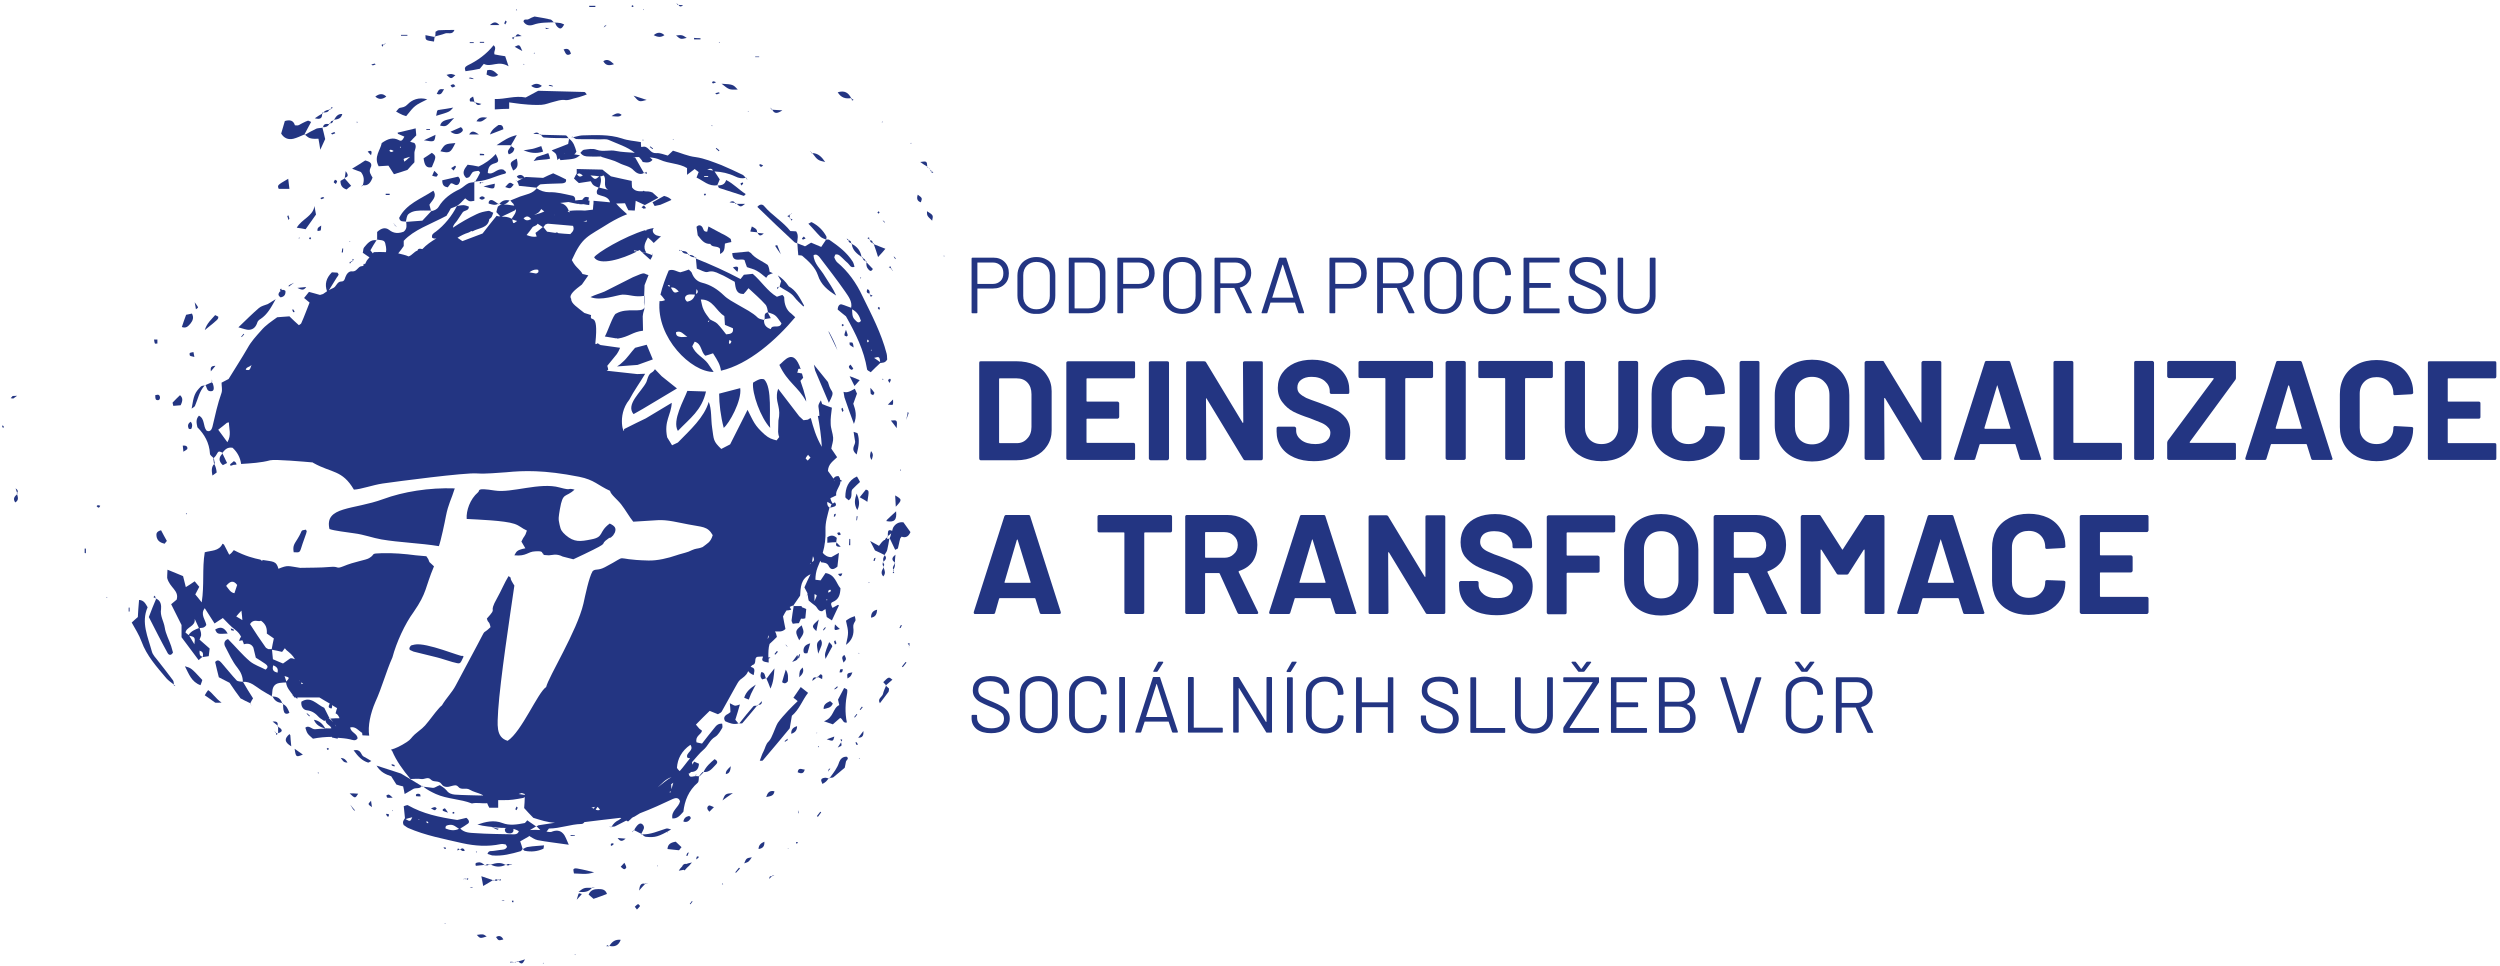 <svg xmlns="http://www.w3.org/2000/svg" version="1.2" viewBox="0 0 818 316">
  <defs>
    <clipPath id="cp1" clipPathUnits="userSpaceOnUse">
      <path d="M0 0h818v316H0z"/>
    </clipPath>
  </defs>
  <style>
    .a{fill:#233582}
  </style>
  <g clip-path="url(#cp1)">
    <path fill-rule="evenodd" d="M5 164.4c-.9-1.2-.2-2 .6-2.7.2.9.7 1.9-.6 2.7zm.6-34.9c-.8.5-1 .8-1.3.9-.2 0-.5-.1-.8-.1.2-.2.4-.5.6-.7.3-.1.6 0 1.5-.1zm0 31.8c-.1.1 0 .1-.1.2q0 .1.1.2 0-.1.1-.1-.1-.2-.1-.3zm-.5-1.5c.2.7.4 1.1.5 1.5.3-.4.4-.9-.5-1.5zm-3.9-20.3-.3-.3c-.1.1-.2.1-.2.2s.1.3.1.4c.3.3.5.2.4-.3zm226.6-55v-.2c-.2 0-.3-.1-.4-.1 0 .1.1.1.2.3h.2zM108.1 235q0-.1-.1-.2l-.1.1v.1h.2zM260.9 79.7v-.1h-.1v.1l.1.1zm1.6 4c2.1 1.8 4.2 3.7 5.1 6.3 1 3.2 3.3 5 6 6.7-1-2.3-2.4-4.2-3.7-6.3-1.3-2.3-3.6-4.1-3.7-6.9.9-.5 1.5.1 2 .7 2.8 3.7 5.7 7.4 8.4 11.3 1 1.5 2.3 3.1 1.9 5.2-1-.3-2-.8-3.1-1.1-.7-.2-1.3.6-1.3 1.7 1 .8 2 1.7 2.7 2.2 3.2 5.7 5.9 11.1 6.9 17.3 0 .4.8.7 1.2 1 1.1-1.1 2.1-2.1 3.1-3 .7-.2 1.6.1 2.3-1.2-.1-.4 0-1.2-.2-1.9-1.7-6.6-4.9-12.7-7.9-18.8-2-4.3-4.7-8.1-8.3-11.1-.4-.4-.7-1-.9-1.5-.1-.2.2-.6.3-1 1.1-.3 1.7.6 2.4 1.2.6.6 1.1 1.1 1.7 1.6.6.5.9 1.7 2.2 1.2-.2-.7-.3-1.2-.6-1.7-1.9-3-4.7-5.1-7.6-7.1-.3-.2-.7-.1-1.1-.1-.5.8-1 1.5-1.6 2.4-1.2-.5-2.2-.9-3.3-1.4-.7.4-1.3.8-2 1.2q-1.2-.5-2.5-1 .1 2 .3 3.9c.5.1 1 0 1.3.2zm21.4 27.4c.1.1.3.2.3.3.1.1 0 .3 0 .5q-.2.1-.4.1c0-.1-.1-.3-.1-.5 0-.1.2-.3.2-.4zm1.3 3.3.1.3-.4-.1zm2.8 4.1c-.6-.4-1.2-.9-2-1.4 1.7-.5 1.8-.4 2 1.4zm-6.3-13.5c-.8 1-1.4.2-1.9-.3-1.1-1-.9-2.3-1-3.5 1.6.8 2.4 2.1 2.9 3.8zM123.4 78.6c-.1-.1-.1 0-.2 0q0-.1.1-.2h.1v.2zm1.5-31.8c2-1.4 3.7-2 5.7-.9.9.5 1.3-.4 1.7-1.2q-1.1-.5-2.1-.9 0-.2-.1-.4c1.9-.4 3.7-.9 5.9-1.4q.1 1.4.2 2.3c-.8.8-1.4 1.4-2 2.1l1.4.4c1 1.2-.1 2.3 0 3.4v2.9c-.6.6-1.3 1.4-2.3 2.5-1.1.4-2.8.9-4.4 1.4-.7-1.1-1.2-1.9-1.8-2.8l-3.2.2c-1.7-3.1.6-5.3 1-7.6zm5.9 1.3.4.3V48zm1.3 3.9c-.1 0 .1.6.2.9.4-.3.8-.6 1.9-1.6-1.2.4-1.7.4-2.1.7zm-4.7-2.7c.4.6.9.5 1.4.1-.3-.2-.7-.4-1-.4-.1-.1-.4.3-.4.3zm48.7-19.6c5 .1 10.1.3 15.1.4.3 0 .5.5.8.8-1.2.4-2.3.9-3.4 1.1-1.3.2-2.5 1-4 .7-1.1-.1-2.3.3-3.4.6-1.3.3-2.6.9-4 1-1.9.1-3.9 0-5.8-.2-1.5-.1-3.1-.4-4.8-.6v2.1c-1.5 0-3 .1-4.7.2v-3.4c3.4.1 6.6-1.2 10.1-.5q1.9-1 4.1-2.2zM255.6 92l-1.1-1.9c1.2.8 2.4 1.8 3.6 3.6 2.4 1.4 3.4 3.4 5 6.3l-.2.3c-1-1-2.1-1.9-3-3.1-1.1-1.5-3.2-2.3-4.8-3.4.1-.6.3-1.3.5-1.8zm15.6 16.8q-.1-.3-.1-.5c1.1 2 2.2 4.1 2.9 6.3zM56.6 222.6c.3.4.2.9.3 1.4-.9-.7-1.8-1.3-2.5-2.1-3.1-3.7-6.4-7.3-8.1-12-.8-2.2-2.1-4.2-3.2-6.2.6-.6 1.2-1.1 2-1.8.1-1.7.2-3.6.4-5.6 1.6.1 2.1 1.2 2.8 2.4-2.2 5 .1 9.7 1.4 14.5.3 1.1 1.2 2 1.9 2.9 1.7 2.2 3.4 4.3 5 6.5zm.4 1.5.4.4s-.3-.1-.5-.2v-.3l.1.1z" class="a"/>
    <path fill-rule="evenodd" d="M235.6 83.1v-1.7c-.8-1.1-2.6-.3-3.2-1.6-2.1.1-3-1.5-4.1-2.8l-.4-2.8c.6-.6 1.3-.7 1.9.1.4.6.3 1.6 1.6 1.5l.4-1.7 4.3 2.3c1.1.5 2.1 1.1 3 1.8l.2 1q-1.1.2-2.1.5c-.2 1.1.2 2.6-1.6 3.4zM48.7 201.9c.8-2.2 1.6-4.1 2.4-6 1.6.6 1.7 2.3 1.6 3.4-.4 2.2.9 4 1.2 6 .3 2.1 1.4 4 2.1 6.1l.6 2.1c-.6 1.1-1.4.9-1.8.1-2.1-3.8-4.1-7.8-6.1-11.7zM156.4 59.3q-.4.1-.9.1c.6-.9 1.1-1.9 1.6-2.9-.1-.2-.4-.6-.6-.6-.7.1-1.6.1-2 .6-.6.7-.7 1.8-2 1.7-1.5-1.5-.7-2.8.5-4.3 1.1.1 2.2.3 3.6.6 1.9-.9 3.9-2.2 5.6-4.1 1.1 2.1 1.1 2.6-.2 3-1.9.5-2.3 1.5-2.4 3.2 1.9.8 2.9-1.7 5.1-1.1.1.1.5.4.9.8-.1.3-.2.5-.3.5-3 .7-5.8 2.3-8.9 2.5zm-1 .3h-.2v-.2h.3q0 .1-.1.2zM79.3 223c.1-.1.2 0 .2 0l.1.1h-.1q-.1-.1-.2-.1z" class="a"/>
    <path fill-rule="evenodd" d="M77.4 222.6c.4.4 1.3.4 2.1.5 1 1.8 2.1 3.5 3.3 5.4-.3.4-.6 1-.9 1.6-1.1-.5-2.1-1-3.2-1.6-1.2-1.6-2.4-3.3-3.6-5.1q-1.8-.9-3.5-1.8c-.5-1.8-.8-3.4-1.2-5 .9-1 1.5-.3 2 .2 1.7 1.9 3.3 4 5 5.8zM276.3 130l-.3-1.8c.8.3 1.7.2 3.7-1l.7 1.6q-.6 1.6-1.2 3.3c.7 2 1.3 4 .2 6.6-1.1-3-2-5.4-3.1-8.7zm1.7-6.9c1 .3 2 .8 3.3 1.3-.7.8-1.2 1.3-1.7 1.9zm-38.4-40.3 5.3-.5q.4.3.8.5c1.4 1.8 3.7 2.6 5.5 3.9q.5.9.6 2.2.5.2 1.1.5-.7.2-1.3.5c-.4.1-.5.5-.9 1-1-.8-2-1.7-3.1-2.3-1-.6-2.2-.8-3.2-1.2-.3-.8-.6-1.6-.8-2.3-1.3-.7-3.9 1.1-4-2.3zm-87.3-59.5c-.1-.5-.3-.9-.1-1.2.1-.3.5-.5.8-.7 3.3-1.6 6.2-3.7 8.5-6.6 1.2 1-.1 1.9.3 3 1 .2 2.1.4 3.5.6.2.6.4 1.3 1.1 3.3-3.4-2.1-5.7.5-8.1-.8-.4.5-.7.9-1.3 1.6-1.4.3-3 .6-4.7.8z" class="a"/>
    <path d="M136.2 69c1.6-.2 3.2-.1 4.8-.1-.2-.7-.3-1.3-.5-1.9.9-1.5 2.6-2.6 1.3-4.6-4.1 2.7-8.9 4.3-11.2 8.9.3 1.4 1.3 1.1 2.2 1.2.2-.9.3-1.9.8-2.4.6-.6 1.7-1 2.6-1.1z" class="a"/>
    <path fill-rule="evenodd" d="M132.9 72.5v.1h-.2l.1-.1h.1zM96 45.4c-1.7.4-3.1-.2-4-1.7.4-1.4.8-2.8 1.2-4.1 1.7-.5 2.8-.2 3.3 1.4.4 0 .8.1 1.1 0 1-.5 2-1.1 3.1-1.5.2-.1.6.2 1.1.4q-1.1 2.1-2.2 4.1c-1.2.5-2.4 1.1-3.6 1.4zm154 22c2.6 3.1 6.2 5.1 8.6 8.2.8 0 1.4.1 1.9.1.9 1.3.4 2.6.3 3.9-.3-.1-.7-.2-.9-.4-4.1-3.8-8.1-7.6-12.1-11.5.8-1 1.7-.9 2.2-.3z" class="a"/>
    <path fill-rule="evenodd" d="M118.1 56.3c-.7-.3-1.6-.6-2.9-1.1q2.5-1.5 4.3-2.7c1.6.4 2.5 1 1.7 2.5-.6 1.3.2 2.2.7 3.1-.6 1.6-1.4 2.8-3.2 2.5.5-1.5.5-2.9-.6-4.3zm67.8-9.2c.1-.7.2-1.2.3-1.7 1.5 1 1.9 2.6 2.4 4.2-.2.4-.4.7-.7.9q.9.1 1.9.3c-1.6 1.2-1.6 1.2-6.4 1.6-.1-.2-.3-.4-.4-.6-.2.2-.4.3-.6.6-.2-.9-.2-1.5-.5-2s-.9-.7-1.4-1.2c1.9-.7 3.6-1.4 5.4-2.1zm-1.2 3.2h.1q0-.1-.1-.1v.1zm-53.4-12.9c-.5-.2-1-.5-1.7-.9.5-.5.8-1.1 1.2-1.2.9-.2 1.6-.2 2.4-1 1.6-1.7 3.8-2.6 6.6-1.8-4.1 2-4.1 2-6.9 5.5-.5-.2-1.1-.3-1.6-.6zm-29.9 7.8c-.6-.2-1.1-.7-1.6-1.1 1.2-.7 2.4-1.4 3.7-2 .6-.2 1.3-.2 2-.3.3 1 .5 2.1.9 3.7q-.5 1-1.6 3.5c-.2-1.5-.4-2.4-.6-3.6-.9 0-1.9.1-2.8-.2zm-1.9-1q.1-.1.1-.2h.1l.1.1q-.1.1-.3.1zM259 203c.2-1.5.4-3.1.7-4.7h2.6c0 .2 0 .3.1.4.4.1.8.3 1.4.6q-.2 1.6-.3 3c-.6.2-1 .2-1.4.1-.2.4-.4.8-.7 1.5-.6 0-1.3.1-2 .2-.2-.4-.4-.8-.4-1.1zm.7-4.7v-.2h-.1q0 .1-.1.2h.2zM174.5 8.1c2.2-.8 4.4-.7 6.7-.8-.4-.4-.7-.8-1-.9-1.7-.4-3.5-.7-5.3-1-.6.2-1.3.5-2 .9-.5.3-1.6-.3-1.6.8.8 1.3 2.1 1.4 3.2 1zm60.2 52.6v-.1h.1q0 .1.1.1h-.2zm.6.8c-.2-.1-.3-.5-.4-.8 1-.1 2.2-.1 2.7-1.8 2.4 1.2 4.2 3.2 6.4 4.6-.3.3-.5.6-.6.6q-4-1.3-8.1-2.6zm46.1 96.2c-.8.7-1.6 1.5-2.5 2.4-.7.9.3 2.6-1.2 3.6-.4-.4-1.1-.7-1.1-1.1 0-2.9.9-5.4 3.8-6.7.3.5.6 1 1 1.8zm-178-87.5c-1.2 1.7-2.2 3.1-3.4 4.8-.8-.2-1.7-.3-2.9-.5 1.7-2.9 5.3-3.7 5.8-7.1.2 1 .3 2 .5 2.8zM66.2 222.5c-.1.4-.3.9-.6 1.7-3-1.1-3.8-3.7-5.1-6.2 2.1.6 2.1.6 5.7 4.5zM219.7 65.4c-.9.4-2.1 1-3.6 1.6q-.9.2-1.9.4l-.7-1.2c1.4-.8 2.7-1.5 3.8-2.1 1.1.3 1.9.7 2.4 1.3zm-21.1 227.1c-1.4.5-2.8 1.1-4.4 1.6l-1.6-1.4c.6-1.5 1.8-1.8 3.2-1.8 1.2 0 2.3.1 2.8 1.6zM144.7 59c1.8-.4 3.5-.8 5.2-1.2.8.7.8 1.5.2 2.4-1 1-1.7-.4-2.6-.2q-.5.7-1 1.3c-1-.2-1.8-.5-1.8-2.3zm-6.1-7.2c.9-.6 1.9-1.2 2.7-1.8 1.5 1.1 1.5 1.2 0 4.7-1.8.4-2.4-.6-2.7-2.9zM218 271.1c-2.6.8-5.1 2-7.9 1.9.3.3.7.7 1.2.8 3.1.3 4.1 0 8.3-2.4-.7-.2-1.2-.4-1.6-.3zM68.1 225.8c-.5.7-.8 1.1-1.1 1.7 1.2.8 2.3 1.6 3.4 2.4.3.1.7 0 2.1 0-2.1-1.5-2.9-3.1-4.4-4.1zm101-181.6c-2.6.6-4.2 1.7-6.6 3.3h4.7c.6-.9 1.1-1.9 1.9-3.3zm101.3 33.2c-1.1-2.1-2.7-3.6-4.8-4.7-.2-.1-.6.3-1.1.5 1.4 1.4 2.6 2.9 3.9 4.2.5.5 1.2.7 1.9 1 .1-.4.2-.8.1-1zm0 1-.1.1v-.1h.1zM52.7 173.5c.6 1.2 1.3 2.4 1.9 3.5-.3.3-.5.6-.7.9-1.5-.3-2.5-1-2.7-2.5-.1-.8 0-1.5 1.5-1.9zM91.2 61.8c-.5-1.2-.5-1.2 3.1-3.3.1 1 .2 1.9.4 3.3h-3.5zm52.9-12.3c1.5-2.5 1.6-2.4 4.9-2.7-1.6 3.2-1.8 3.4-4.9 2.7zm135.7 95c-.2-1-.3-2-.5-3.2.7.3 1.2.3 1.3.5.7 2.1.4 4.2-.3 6.9-2.2-1.8-.4-3-.5-4.2zm-24.3-61.3-1.2-3q-.3.1-.7.2c.7 1.1 1.3 2 1.9 2.8zm-78.4-35.4c-1 .3-1.9.7-2.8.9-1 .2-2 .3-3 .5 2.1.8 4.1 1.2 6.4.4-.2-.6-.4-1.1-.6-1.8zm9.2 21.2q-.1 0-.1-.1l-.1.1v.1q.1 0 .2-.1zm-1.2-24.7c-2.7-.1-5.4-.1-8.1-.2.3.4.6.9 1 .9 2.7.2 5.3.2 8 .2-.3-.4-.6-.9-.9-.9z" class="a"/>
    <path fill-rule="evenodd" d="M186.2 45.2v.2c-.1 0-.1 0-.1-.1l-.1-.1h.2zM145.5 11c-1 .4-2.1.6-3.1.9q.1-.7.1-1.5c.4-.2.7-.5 1-.5 1.7-.1 3.4-.1 5.2-.1-.7 1.8-2.2.7-3.2 1.2zm-3.1 1.2q-.1-.1-.2-.1V12q.1-.1.2-.1v.3zm5.9 23c-1.6.3-2.9.5-4.3.7-.2.1-.4 0-.6.1-.2.1-.4.2-.4.4-.1.5-.2.9-.3 1.5 4.4-1.3 4.4-1.3 5.6-2.7zm93.1-5.9c-1.5-1.6-1.5-1.7-5.3-1.9 2.5 2 2.5 2 5.3 1.9zM223 277.2c-.6-.6-1.3-1.2-1.9-1.8-1.9.3-2.6 1-2.7 2.4 1.2.1 2.4.3 3.7.4.2 0 .4-.5.9-1zM164.7 42.3c-1.3.5-2.6 1-4.4 1.7.7-1.8 1.9-2.4 2.8-3.1.9-.1 1.5.1 1.6 1.4zm-52.1 16q.1-.1.2-.1v.2q-.1-.1-.2-.1zm-1.2.9c.4-.3.9-.5 1.4-.8.6.7 1.3 1.5 2.1 2.4-.5.4-1.1.8-1.5 1.2-1.5-.5-2-1.4-2-2.8zm56.5-3.4c-1.2-2.6-1.2-2.6 1.2-3.9.3 1.5.7 3-1.2 3.9zM70.4 206c1.6-1 2.9-.9 4.1 1.3-3.4.2-3.4.2-4.1-1.3zm219.8-35.9c.8-.8 1.7-1.6 3-2.8.3 2.9-.6 3.7-3.2 3.2.1-.1.1-.3.2-.4zm-4.6-90.3v-.3c.1 0 .1.1.2.1q0 .1.1.3-.1-.1-.3-.1zm1.7 4.3c-.5-1.6-.9-2.9-1.4-4.2q1.9.8 3.8 1.5c-.6.8-1.4 1.6-2.4 2.7zm-57.1 168.5c.8-1.8 2.2-3 3.6-4.2 1 .5 1.1 1.1.5 1.7-1.2 1.2-2.1 2.7-4.1 2.5zm-42.4 33.2c-.1-.6-.2-.9-.2-1.3.5-.6.5-.6 6.8.9-2.5.9-4.6.4-6.6.4zm86.3-255.6c2.2-.7 3.5.1 4.4 1.9-1.8.3-3.3-.1-4.4-1.9zm-52.9-18.6c2-.2 2-.2 3.5.8-2 .5-2 .5-3.5-.8zm-62 12.8c.1-.4.1-.9.2-1.4 1.7-.5 2.6.6 3.6 1.5-1.2 1-2.4.6-3.8-.1zm133.7 137.7c2.3 1.3 2.3 1.5.2 3.7-.1-1.3-.1-2.4-.2-3.7zm-11-78c-1.5-1.1-3-2.2-3.2-4.3 1.8.9 2.9 2.3 3.2 4.3zm-16.4-34q0-.2-.1-.3.1.1.3.2s0 .1.1.1c-.1.1-.2 0-.3 0zm.3 0c1.9 0 3.1 1.3 4.2 2.9-2.3-.5-2.5-.6-4.2-2.9zm-55.9 222.7.2.2h-.4q.1-.1.1-.2h.1zm.1-.3q-.1.1-.2.3-1.1-.6-2.2-1.1c0-.2 0-.4.1-.5 1.1-1.8 1.9-2.1 2.6-1.4.9 1 .1 1.8-.3 2.7zm95-200.3c-1.7-1.6-1.7-1.6-1.7-3.1 2.1 1.3 2.1 1.3 1.7 3.1zM144 41.1c.5-1.9 2.2-1.8 4.6-2.5-2.6 2.9-2.6 2.9-4.6 2.5zm136.5 125.8c-1.1-1.9-.9-3.4-.2-5.4.8 2 1.2 3.5.2 5.4zm20.8-100.7c-1.3-.4-1.4-1.4-1-2.5 1.5 1.1 1.5 1.1 1 2.5zm-136-5c1.5-1.7 1.5-1.7 2.8-.8-1.1 1.4-1.1 1.4-2.8.8zm-7.1-.2q1.8-.5 3.7-.9c-.1 1.9-.1 1.9-3.7.9zm-19.5-15.1c1.5-.7 2.6-1.2 3.8-1.8-.3 2.4-.3 2.4-3.8 1.8zm8.7-2.8c1.1-.5 2.3-1 3.4-1.5 1 .8.7 1.3 0 1.8-1.1.7-2.1.6-3.4-.3zm12-4.6c-1.9 1.4-1.9 1.4-3.5 1.2.8-1.5 2.1-1.4 3.5-1.2zm52.2-5.8c-2.5.7-2.5.7-4.3-1.4 2.1.7 3.2 1 4.3 1.4zM197.4 20c1.6-1 2.5.2 3.5 1-1.4.5-2.7.6-3.5-1zm-58.2-8.5 3 .6q-.1.8-.2 1.5c-2.8-.4-2.8-.4-2.8-2.1zm42.1-4.1q-.1 0-.1-.1h.3q0 .1.1.1h-.3zm1 1.3c-.3-.3-.5-.8-.7-1.3.4 0 .9 0 1.4.1.5 0 1.1.3 1.6.5-.8 1.5-1.3 1.7-2.3.7zm-15.1 39.1c.4.2.8.5 1.1.8-.2 1.2-.9 1.6-1.8 1.9-.9-1.2.4-1.9.7-2.7zm0 0c.1-.1.1-.2.1-.3h-.1q0 .1-.1.2.1 0 .1.1zm-23.9 9.3c-.3-.4-.7-.7-1.2-1.2-.3.7-.5 1.1-.7 1.6.4.1.9.3 1.4.3.1 0 .5-.6.5-.7zM285.6 88c-.7-.7-1.4-1.5-2.1-2.2-.1.9 0 1.7.7 2.4.3.3.8.9 1.4-.2zm-2.3-2.4c0-.1-.1-.1-.1-.2.1 0 .1.1.3.1v.3l-.2-.2zm-69.4-74.1c1.3-1.1 2.4-1 3.5 0-1.1.8-2.2.7-3.5 0zm-9.6 270.8c.3.6.6 1.1.6 1.5.1.2-.5.7-.7.6-.4-.1-.7-.5-1.1-.8.3-.4.7-.7 1.2-1.3zm5.1 14.2c-.3.4-.6.7-1 1.1-.3-.4-.5-.7-.7-.9.3-.3.7-.7 1.1-.9.1 0 .7.6.6.7zM88.9 227.9v-.2h.1c.1.1.1.2.2.2h-.3zm3.4 2.1c-.5-1.5-1.6-2.1-3.1-2.1q.9 2 3.1 2.1zm2.4 3.2c-.5-1.2-.9-2.3-2.1-2.8.1.8 0 1.7.3 2.4.2.8 1 1 1.8.4zm-2.1-2.8v-.3c-.1 0-.2-.1-.3-.1 0 .1.1.1.2.2 0 .1.1.1.1.2zm75.8-215.1c.9.5 1.7 1 2.5 1.4-.9-2.2-.9-2.2-2.5-1.4zm123.1 122.3c.6.8 1.2 1.5 1.9 2.5.2-2.7.2-2.7-1.9-2.5zM184.4 16.2c1.4-.6 2.1.1 2.4 1.4-1.7 1.1-1.8-.6-2.4-1.4zm47.5 247.4c.3-.2.9.2 1.7.5l-1.5 1.5c-.8-.8-.9-1.5-.2-2zm-5.9 4.2c-.6.9-1.3 1.4-2.4 1 .2-1.1.8-1.6 1.8-1.8.2 0 .4.2.5.3.1.1.1.4.1.5zM149 24.6c-1.4 1.3-1.4 1.3-2.9-.1 1.5-.4 1.5-.4 2.9.1zm24.8 3.5c1.2-.9 2.3-.9 3.5 0-1.1 1-2.3.9-3.5 0zm-30.9 2.6c.8-1.6.8-1.6 2.4-1.5-.6.8-.8 2.2-2.4 1.5zm-20.1.9c1.2-.9 2.4-1.2 3.6 0-1.2.9-2.4 1.1-3.6 0zm-13.5 7.6c.6-1 1.2-2 2.7-1.9-.4 1.6-1.5 1.7-2.7 1.9zm-.1.2c-.1 0-.1.1-.2.1 0-.1.1-.1.1-.2q.1-.1.2-.1 0 .1-.1.2zM104 74.7c.1-.3.5-.5 1.1-.9-.1.7 0 1.2-.2 1.6-.1.1-.6.1-1 .2 0-.3-.1-.7.1-.9zM247.7 76l-2-.2-.2-.1.5-1.6c.9.5 1.8.8 1.7 1.9zm-6.5 12.9-1.4-1.4c1.7-.6 2-.2 1.5 1.4zM97.3 94.2c1.2-.1 1.9-.2 2.9-.3-.9 1.3-1.6.9-2.9.3zm153.8 7.9h.2v.1h-.1l-.1-.1zm1.1 2c-.8.1-1.4.2-2 .3.1-.8-.4-1.9 1-2.2.3.6.6 1.2 1 1.9zm-2.1.6q0-.1-.1-.1v-.1q.1-.1.2-.1c0 .1 0 .2-.1.3zm29.2 9c-.6-.4-1-.6-1.2-.8-.2-.2-.1-.6-.1-.9.3.1.8 0 .9.1.3.4.3.9.4 1.6zm-1.5 6.1c.1-.2.3-.3.5-.5q.5.7.9 1.3l-.4.4c-.6 0-1.2-.7-1-1.2zm7.9 9.5c-.3-.2-.8-.3-.8-.5-.1-.5-.1-1-.1-1.9.6.7 1 1.1 1.3 1.6.1.1-.3.5-.4.8zm4.8 3.1 1.7-1.7c0 .8.1 1.3-.1 1.7-.1.2-.8 0-1.6 0zm-5.5 15.2c1 1.1.5 1.9.2 2.9-.8-1.1-.5-1.9-.2-2.9zM194.8 2.3h-2v-.4h2v.4zm-31.4 5.9h-3.1c1.1-1 2-1.3 3.1 0zm127.1 167.5q-.1.1-.2.1.1-.1.1-.3l.1-.1v.3zm-12.7 2.7q0-1 .1-2.1.1 0 .3.1v2h-.4zM133.3 11.7h-2.1v-.3h2.1v.3zm95.9.8q-1.1 0-2.1-.1v.5h2.1v-.4zm45.6 193.3c-.6-.5-1-.9-1.6-1.5-.3 2.1-.3 2.1 1.6 1.5zM252.7 35.9c1 .1 2 .1 3.3.2-1.5 1-2.6 1.3-3.3-.2zm-.2 0q-.1-.2-.1-.3.1.1.2.1c0 .1.1.1.1.2h-.2zM103 38.7c1-.7 1.7-1.1 2.4-1.5 0 1.1-.2 2.1-2.4 1.5zm97.1-.7c1.8-1.3 2.6-1 3.3-.4-.8.8-1.6.5-3.3.4zm-43.4 6h-3.2c.8-1.3 1.5-1.2 3.2 0zm-35.3 6.8c-.4-.4-.7-.8-1.1-1.2 1.5-.7 1.4.2 1.1 1.2zm182 3.7c-.7-.4-1.4-.8-2.3-1.5 2.1-.3 2.2-.3 2.3 1.5zm.1.2q.2.1.4.3c-.2-.1-.3-.2-.5-.2v-.3q.1.1.1.2zm-155.9.3c.5-.3.9-.5 1.3-.8 0 0 .4.4.3.4-.2.4-.5.8-.8 1.2l-.8-.8zm7.2-23.4c.2.7.3 1.2.4 1.7q-.7-.1-1.4-.1c-.4-1.1.4-1.2 1-1.6zm47.3 242.6c1 .1 1.7.1 2.6.2-1 .9-1.7 1.1-2.6-.2zm8.6-207 .7.9-.8.2q-.3-.2-.7-.5c.4-.3.6-.4.8-.6zm30.3-.5h2.8c-1.4 1.1-1.5 1.1-2.8 0z" class="a"/>
    <path fill-rule="evenodd" d="M240.6 66.7c0-.1-.1-.2-.1-.3q.1.1.3.1l.2.2h-.4zm-51.2 225.6c.1-.1.7.2 1 .2-.3.4-.7.8-1.7 1.9.4-1.3.5-1.8.7-2.1zM221.6 1.5c-.1-.2-.2-.4-.3-.5.1.1.3.2.5.4l.2.2q-.2-.1-.4-.1zm.4.1c.5 0 .9.1 1.5.1-.8.7-1.2.4-1.5-.1zM165.3 8c-.1-.1-.3-.3-.3-.4.1-.3.3-.6.4-.9l.4.4q-.2.5-.5.9zm13.1 1.1q.7.1 1.4.1c-.3.1-.7.2-1 .3-.1 0-.3-.2-.4-.4zm-10 3h-.1V12h.3q-.1.1-.2.1zm2.3-.3c-.9.1-1.6.1-2.1.2.2-.3.4-.7.8-.8.1-.1.5.2 1.3.6zm-17 2.3v-.3h1.3v.3h-1.3zm4.7-.1v-.3H157v.3h1.4zm90 4.7v-.2h-1.3v.2h1.3zm-125.5 2.4c-.1-.1-.2-.3-.3-.3-.3.1-.7.2-1.1.3q.2.2.5.3.4-.1.9-.3zm30.5 4.5q.7.2 1.5.3v-.2c-.3-.1-.7-.3-1-.3-.2-.1-.3.1-.5.2zm80.9 1.3c-.3-.1-.6-.3-.9-.3-.1 0-.4.2-.4.3 0 .2.2.4.3.4.4-.1.7-.2 1-.4zm-85.9.7c-.3-.1-.7.2-1 .3.2.3.4.7.6.7.3 0 .6-.2 1-.4-.2-.2-.4-.6-.6-.6zm32.5.7q-.7-.1-1.4-.3c.1-.1.3-.3.4-.2.4 0 .7.2 1 .3v.2zm54.6 2.2-1 .4q-.3-.2-.5-.4l1.2-.3c.1 0 .2.2.3.3zm-80 3c.7.2 1.3.3 2 .5-1 .7-1.6.3-2-.5zm-.3 0v-.2h.2q.1.1.1.2h-.3zm-49.4 3.3c.5-.6 1.2-.8 1.9-.9-.3.9-1.1.9-1.9.9zm-.2.3q-.1 0-.2.1v-.3q.2-.1.4-.1c0 .1-.1.1-.2.3zm0 4.7h-.1v-.1q.1 0 .2-.1c-.1.1-.1.1-.1.2zm.1-.2c.2-1.2 1.1-1.1 2-1-.4.8-1.2 1.1-2 1zm35 .6v.3h-1.2v-.3h1.2zm-31 1.4-1 .4q-.2-.1-.4-.3c.4-.2.7-.4 1.1-.5.1 0 .2.3.3.4zm66.8.3c-.5 0-1.1-.1-2-.1 1.2-.8 1.6-.3 2 .1zm.3 0 .2.2h-.3l-.2-.2h.3zM157 50.8v-.5q.7 0 1.4.1v.4H157zm91.4 3.2c.1-.1.2-.3.3-.3.4.1.7.3 1 .4-.2.2-.5.5-.7.5-.2 0-.4-.4-.6-.6zm-135.6 4.2c.1-.6.2-1.2.3-2.2 1.2 1.5.6 1.9-.3 2.2zm-3.6 1.4c0-.2.3-.5.4-.8.2.1.7.3.7.5 0 .3-.3.6-.4.9-.2-.2-.7-.4-.7-.6zm17 3.8h1.3v.4h-1.3v-.4zm-21 1.8-.4-.4c.3-.1.6-.3.9-.3.1-.1.3.2.4.3q-.5.2-.9.4zm51.6-.4q1-1.1 1.9 0c-.7.7-1.3.7-1.9 0zm83.7 1.6c-.5 0-1-.1-1.8-.2 1-.6 1.5-.3 1.8.2zM94.7 71.5q-.1.2-.3.5c-.1-.4-.3-.9-.4-1.3 0 0 .2-.2.4-.2q.1.5.3 1zm153.2 4.7c.6.1 1.2.1 2 .2-1.2 1.1-1.6.6-2-.2zm-.2 0V76h.1q.1.1.1.2h-.2zm14.7 1.8.6-.6.6.6c-.3.2-.6.3-.9.4-.1 0-.3-.4-.3-.4zm-150.6 4.6q.1-.6.2-1.3h.3q-.1.7-.1 1.3h-.4zm111-.5c0-.1-.1-.1-.1-.2h.3c0 .1 0 .1.1.2h-.3zm.3 0c.8.1 1.6 0 2 1-.8-.1-1.6-.1-2-1zm4.3 2.1c-.8 0-1.4-.2-1.9-.8.8 0 1.4.2 1.9.8zm-2.2-.9c-.1-.1-.1-.1-.1-.2h.2c.1.2.2.2.2.3-.1-.1-.2-.1-.3-.1zm59.3 12.8c-.9-.2-1.1-.6-.7-1.5.8.3.8.9.7 1.5zm2.7 4.7c0-.1.2-.3.4-.4q.1.2.3.4l-.2.6c-.2-.2-.4-.4-.5-.6zm-10.4 7.1c.3.9.5 1.3.6 1.8 0 .1-.3.4-.4.4-.3-.1-.7-.3-.7-.4 0-.5.2-1 .5-1.8zm14.3 17.4c-.2-.3-.5-.6-.5-.9-.1-.1.4-.4.6-.5 0 0 .3.3.3.4-.1.3-.3.6-.4 1zm-15.1 9.1-.4.4c-.1-.4-.2-.7-.3-1 0-.1.2-.3.4-.4q.2.5.3 1zm21.3.8c-.1.3-.2.6-.8 2.2.4-1.8.5-2.2.5-2.6.1.1.3.2.3.4zM32 165.3c.3 0 .6.1.8.2-.1.2-.3.6-.5.6-.3 0-.5-.3-.7-.5.1-.1.3-.3.4-.3zm248.3 3.6h.3l-.2 1.4q-.1-.1-.2-.1 0-.6.1-1.3zm10 7.5q.4-.1.7-.2c-.2 1.2-.4 2.5-.7 3.7-.1.6-.6 1.1-.9 1.7-.9-.5-1.8-.9-3.1-1.5q-.5-.9-1.6-3.1c1.2.7 1.9 1 2.9 1.6.5-.7 1-1.4 1.7-1.9.1 0 .2 0 .3-.1 0-.3.4-.6.7-.8v.6zm-262.6 3.1h.4v1.5c-.1 0-.4 0-.4-.1v-1.4zm14.4 19.3h.3v1.3h-.3v-1.3zm230.8 11.1c0-.1.2-.2.4-.4l.4 1q-.2.2-.5.4c-.1-.3-.2-.6-.3-1zm-11.4 4.2h.3l-.4 1.4c-.1-.2-.3-.4-.3-.5.1-.3.3-.6.4-.9zm-92.1 50.2c-.1.3-.3.5-.4.8-.1-.1-.4-.3-.4-.3.1-.3.3-.6.4-.9.1.1.4.3.4.4zm-6.2 6.9c-.2.1-.3.3-.4.3-.4-.1-.6-.3-2-.9 1.5.4 2 .5 2.4.6zm24.9 2.3h-1.4v-.3q.7 0 1.4.1v.2zM206.9 2.3c-.1 0-.2-.2-.3-.3.1-.1.3-.3.4-.3.1 0 .2.2.3.4-.1.1-.2.2-.4.2zm-37.7 1.1-.4-.1.2-.3zm41.5-.1-.3-.1.2-.2zm-12.6 5.3-.6.4.4-.6c.3-.1.5-.2.6-.3-.1.1-.2.3-.4.5zm-30.2 4.3c-.7-.8-.1-.7.4-.7q-.2.3-.4.7zm-42.1 1.6q-.1.1-.2.1v-.2q.2 0 .4-.1l-.2.2z" class="a"/>
    <path fill-rule="evenodd" d="M126.1 14.3h-.1l.3-.3c0 .1-.1.2-.2.3zm109.4-.3h-.3l.2-.3zm-110.3 1.3c-.7-.8-.1-.8.3-.8q-.1.4-.3.8zm49.7 1.9.1.3h-.4zm-3.5 4-.2-.3.4.1zm-32.1 5.6.3.2-.3.1zm139.4 5.5.6.4c-.7.4-.6 0-.6-.4z" class="a"/>
    <path fill-rule="evenodd" d="M278.7 32.4v-.3h-.2v.2q.1 0 .2.1zm-170.5 3.2q-.2.1-.4.1c0 .1 0 .2-.1.2h.3q.1-.2.2-.3zm.7-.3q-.4.2-.7.3.1-.3.3-.6.2.1.4.3zm143.5.3q-.2-.2-.4-.3c.1 0 .3 0 .4.1v.2zm-7.5.9-.3-.1.4-.1zM108 40.6q-.2-.1-.3-.1s.1 0 .1-.1c.1 0 .1-.1.2-.1 0 .1-.1.1 0 .3zm.1-.2c0-.6.3-.9.9-.9q-.1.8-.9.9zm8.7-.1-.1-.5.3.1zm172-.3h-.3l.2-.3zM233 41.3l-.3-.2.4-.1zm-22.9 4.5.4-.1v.3zm88 .9.1.3h-.3zm-32.8 3-.3-.3c.1.1.3.1.3.2v.1zm39.1 5.8-.6-.6q.4.2.6.6zm.3.3s.1.2.1.3q-.2-.1-.3-.1c0-.2-.1-.3-.1-.5q.1.2.3.3zm.1.3.6.2c-.6.6-.6.1-.6-.2zm-60.5 2.5v-.1q.2.1.3.3c-.1-.1-.2-.1-.3-.2zm-.1-.2-.2-.2h.3q0 .2.1.3-.1-.1-.2-.1zm-125.7 2.2h.2v.1c-.2.2-.4.3-.5.4.1-.1.2-.3.3-.5zM230.6 64c-.1 0-.2-.3-.3-.4.1-.1.3-.3.4-.3.1 0 .2.3.3.4-.1.1-.3.3-.4.3zm27.9 6.2q0 .1-.1.1v-.2q.2 0 .4-.1-.1.1-.3.2zm.4-.2h-.1q.1-.2.3-.3c-.1.1-.1.2-.2.3zm28.6-.1c-.1-.1-.4-.2-.4-.4.1-.1.3-.2.4-.4q.2.3.3.4-.1.2-.3.4zm-29.9.8.8-.4v.9q-.4-.2-.8-.5zm.8.7v-.2l.1.1q.1.1.1.2-.1 0-.2-.1zm.6.8q-.2-.3-.4-.7.4.2.7.3-.2.2-.3.4zm29.8-.1c.1 0 .3.2.5.3.2.3.3.5.3.6 0-.1-.2-.2-.4-.4s-.3-.4-.4-.5zm-159.5 1.5q.1.2.1.4l-.2-.2q-.1-.2-.1-.4l.2.2zm-.6-.4.4.2-.1-.1c0-.1-.2-.1-.3-.1zm1.2 1q-.2-.1-.5-.2l.1.1c.1.1.3.1.4.1zM97.7 78h.3l-.1-.4zm3.4-.1s.3-.2.4-.3l.3.3c-.2.6-.5.5-.7 0zm176.4.4c0 .1.1.2.1.3-.1 0-.2-.1-.3-.1-.1-.2-.2-.4-.3-.5.1.1.3.2.5.3zm6.9 0-.6-.4c.8-.5.6 0 .6.4zm-169.8.6-.1.3-.2-.2zm163.9.6c-.6 0-.9-.4-.9-.9.5.1.9.3.9.9zm.2.1v.2c-.1 0-.1-.1-.2-.1.1-.1 0-.1 0-.2.1 0 .1.1.2.1zm6-1c.6 0 .8.4.9.9q-.9-.1-.9-.9z" class="a"/>
    <path fill-rule="evenodd" d="M284.7 78.6c-.1-.1-.1-.1-.1-.2q-.1-.1-.2-.1 0 .1.1.2s.1.1.2.1zM213.5 83l-.2.1q.1.1.1.2h.1V83zm95.3.6v.3l.3-.1zm-193.4 1.1q-.1.3-.1.6.3-.1.5-.3-.2-.1-.4-.3zm141.6.2zm25.1-.4c0-.2-.1-.3-.1-.4q.1.1.3.2v.2c-.1 0-.1-.1-.2 0zm.2 0c.5.1.8.4.9.9-.5-.1-.8-.4-.9-.9zm10.4 0c-.1-.3-.3-.5-.3-.6.1 0 .3.2.5.4.1.2.3.4.3.5-.1 0-.3-.2-.5-.3zm-177.8 1.2-.4.6c-.3-.7.1-.7.4-.6zm0 0q.1-.1.1-.2.1-.1.3-.1-.1.1-.1.3h-.3zm176.6 2.1q-.3-.2-.7-.4c.8-.5.7 0 .7.4zm0 .2v-.2q.1 0 .2.1t.1.3q-.1-.1-.3-.2zm.4.4q-.1-.1-.1-.2.2.2.4.3c-.1 0-.3 0-.3-.1zm-10.4 2.8-.1-.4h.4zM255 93.9q-.1.1-.3.1 0-.1.1-.2.1 0 .2.1z" class="a"/>
    <path fill-rule="evenodd" d="m254.8 94-.4.6c-.4-.7 0-.6.3-.6zm29.8 2.3v-.2s0 .1.1.1v.2q-.1 0-.1-.1zm.1.1q.4.1.8.3c-.8.8-.7.1-.8-.3zm-9.3 10c0-.2.2-.3.4-.4q.1.2.3.4l-.4.4c-.1-.2-.3-.3-.3-.4zm13.3 17.9.1-.4.3.2zm6.1 29.7-.3-.1.2-.4zM61.1 168.3l-.3-.2.4-.2zm-26.1 27 .1.3h-.3zm15.7-.4.2.8q-.4-.1-.7-.3.2-.3.5-.5zm.4.8v.2H51q0-.1-.1-.2h.2zm212.9-.8q0-.1.1-.1-.1.2-.3.4c.1-.1.1-.3.2-.3zm-7 16h.1l-.4-.2c.1.1.3.1.3.2zm.3.2q.1.2.1.4l-.2-.2q-.1-.2-.1-.4l.2.2zm.5.6c-.1 0-.3 0-.3-.1l-.1-.1.4.2zM82.1 230.6l-.1-.1q.2.1.4.3c-.2-.1-.3-.1-.3-.2zm-.3-.3q0-.1.1-.2.1.2.1.4l-.2-.2zm8.1 9q.1 0 .1.1-.2-.1-.4-.3c.1.1.3.1.3.2zm.3.3q.1.1.1.2-.1 0-.2-.1t-.1-.3l.2.2zm.1.2q.3.1.6.3-.2.2-.5.4 0-.3-.1-.7zm17 4.9c.1.1.3.2.3.4 0 .1-.3.2-.4.3-.1-.2-.3-.3-.3-.4 0-.1.3-.2.4-.3zm121.6 9.3h-.2q0-.1.1-.1.5-.7 1.1-1.3h.3c0 .1-.1.1-.1.2l-1.2 1.2zm-21.5 17.6q.1 0 .2.1l-.4.2q.1-.2.2-.3zm-.4.3h.2q-.1.2-.3.4c0-.2.1-.3.1-.4zM166.9 65.6h-.2l.1-.1q.1 0 .2.1h-.1z" class="a"/>
    <path d="M165.9 154.3v.2c5.3-.5 12-.8 23.6 1.5 5 1 6.1 2.8 10.1 4.6.2 1.2 2.5 2.9 3.7 4.5 1.4 1.8 2.6 4 3.9 5.6l8-.5c3.2-.2 6.8.8 10.1 1.4 4.4.9 6.2.5 7.9 3.5-.7 2.4-1.8 2.7-3.3 3.9-1.2.5-1.7.4-2.7.7-.9.3-.7.3-1.9.8-1.4.5-2.9.8-4 1.2-2.6.9-6.2 1.8-9.2 1.7-12.7-.3-5.4-2.4-14.2 2.2-2.3 1.2-3.1.4-4 1.3-1.2 2-2.4 7.9-3 10.6-2.1 9-11.4 23.9-12.2 27.3-2.7 1.7-8 14.6-12.6 17.6-4-1.2-3.3-5.4-3.1-10 .7-10.2 3.8-30.5 5.3-40.8-.4-.6-.5-.8-.9-1.5-.7-1.3.2-.8-1-1.6-1.3 2.1-2.5 5-3.7 7.1-3.3 5.8.5 2.5-3.4 6.8.5 1.8.7.5 1.2 2.8-3.1 3-1-.4-4.3 5.8l-7.1 13.3c-1.2 2.3-3.1 4.1-4.5 6.5-.9.6-3.3 3.8-4.3 5.1-1.9 2.5-2.4 2.5-4.6 4.4-1.2 1.1-1.2 1.6-2.6 2.5-2 1.3-3.7 2.1-5.2 2.5l.4.4c1.4 3.3 3.5 6.2 6 9.2 1.1 0 2.3-.2 3.5 0 1.1.2 2.2-.9 3.2.2.9 1 2.6.1 3.5 1.5.7 1.1 2.1 1 3.2.6.8-.2 1.6-.5 2.2.2 1 1.3 2.6.2 3.8 1 1.2.7 2.6 1 3.8 1.5h.1v.2l.1-.1q.2.1.4.3h-.6.1v-.2q0 .1-.1.2c-2.9-.1-5.8-.1-8.7-.3-1-.1-2-.4-2.7-1.4-.7-.8-1.7-1.4-2.2-1.7-1.1.4-1.6.9-2.2.9-1.1-.1-2.1-.3-3.2-.4 1.2 1 2.6 1.7 4.1 2.4 3.8 1.7 8 1.6 11.8 3.1 1.7-.4 3.4.1 5-.1.2.5.4 1 .7 1.5h2.9v-2.5h1.7c2.1.1 4.3-.3 6.4-.7.2 0 .4-.2.6-.3 0 1.1-.1 2.3-.2 3.6.9 1 1.9 2.1 3 3.2 2.3.7 4.6 1.5 7.1 1.6l-5.2.8c-.3 0-.5.2-.8.4l1.2 1.2c-1.1-.1-2.2-.1-3.4 0l2-1.2q-1.5-1-2.9-2c-.3.4-.6.8-.8.9-2.5.5-5 .9-7.3 0-2.9-1.1-5.5-.4-8.2.5 2.2.6 4.4.7 6.6 1 .9.1 1.9.1 2.9.1-.2.1-.3.1-.5.3-.1 1.3.7 1.5 1.7 1.5.9-.1 1.2-.6 1.1-1.5.6.2 1.2.4 1.8.8-.1.1-.1 0-.1.1h-.1.1c-.3.8-1 .9-1.6.9-4.2-.1-8.5-.1-12.7-.4-1.6-.1-3.5-.1-4.8-1.5.8-.5 1.7-1 2.5-1.6.6-.4.4-1.2-.5-1.9-1.1.3-2.2.5-3 .7-5.9-.9-11.2-2-16.1-4.8-.3-.2-1 .2-1.4.3.1 1.3.3 2.6.4 3.9-.3.6-1 1.1-.4 2.3.3.1.8.6 1.4.9 5.7 2.5 11.8 3.6 17.8 5 4.1.9 8.3 1.2 12.5.3.5-.1 1.1 0 1.6.1.2.1.3.5.5.8-.5 1-1.4.9-2.2 1l-2.1.3c-.7.2-1.7-.3-2.1 1 .6.2 1.1.4 1.5.5 3.3.3 6.3-.5 9.4-1.4.2-.1.4-.5.6-.7-.2-.8-.5-1.6-.8-2.5 1.1-.6 1.9-1.1 2.8-1.6q.1-.1.1-.2c.9.5 1.8 1.2 2.8 1.4 3.1.6 6.2.9 10.2 1.5-.8-1.7-1.1-2.9-1.9-3.7-1-1.1-2.4-1.1-3.8-.5-.5.1-1.1 0-1.6-.1.3-.3.5-.6.8-1 3.6 0 7-1.4 10.7-1.5.4 0 .7-.3.9-.6 3.7-.5 7.6-.9 11.7-1.4.1 0 .3.1.4.1-.3.2-.5.4-.8.6-1.1.5-1.8 1.2-2.4 2.2.5 0 1 0 1.3-.2 1.2-.6 2.4-1.2 3.5-1.8q.3.2.6.3c.5-.4.9-.8 1.3-1.2.3-.2.5-.3.8-.4q.9-.6 1.8-1.1c3.7-1.4 7.2-3 10.8-4.7.7-.3 1.9-.6 2.3.8-.4 2-3 3.1-2.5 5.6 1.7.1 2.5-1 3.6-2.2.4-3.6 1.7-6.9 4.7-9.5.4-.4.3-1.3.4-2.1-.5 0-1-.1-1.5 0-1.4.3-1.6.2-1.9-.9.1 0 .3 0 .4-.1l.4-.4c1.4 0 2.5-.7 2.6-2.7-.4-.2-.9-.4-1.6-.7-.2.3-.3.6-.5 1l-.2-.8c1.3-1.4 2.4-2.9 3.7-4 1.6-1.3 2.1-3.3 3.9-4.3 1-.6 1.7-1.9 2.3-2.9.2-.3 0-.9 0-1.4-1.2-.1-1.9.5-2.4 1.2-1.4 1.7-2.8 3.5-4.2 5.3-.6-.1-1.3-.3-1.8-.4-.5-2.1 1.5-2.5 1.8-3.8-.3-.2-.6-.5-.9-.7-.3-.4-.7-.8-1.1-1.3 1.6-1.7 3.1-3.1 4.5-4.5 1.2.5 2 .8 2.7 1.1.5-.3 1-.5 1.2-.8l4.5-8.1c.5-.8.9-1.8 1.6-2.4.9-.7 1.9-1.3 2.4-2.4.1-.1.1-.3.2-.4.4.6 1.1 1 1.8 1.3.4-1.9.4-2.3-1-2.7.2-.2.4-.5.6-.6 1.6-.4.3-2.4 1.7-2.7.6 0 1.2-.1 1.7-.1v.3c-.5 1.1-.1 1.4 1.9 1.7v-1.3l.6-.3c-.2-.1-.4-.1-.7-.1 0-1.6 0-3.1.4-4.4 1-.9 1.7-1.6 2.4-2.3q-.2-1.1-.6-1.8c1.1 0 2.3.3 3.4-.8-.3-1.2-.5-2.7-.8-4.1.4-.7.7-1.4 1.2-2 .4.1.9-.1 1.5-.2-.2-.4-.3-.6-.5-.9q.5-.3 1.2-.5l2.2-3.2c.2-2.7.1-5.5 3.4-7-.2.3-2 4.2-2 4.3.3.6.6 1.2 1 1.9v.5q0 .1-.1.2.1 0 .2-.1.1 1.1.3 1.8c.7.6 1.3 1.1 2 1.6.9.6 1 2 2.4 1.9q.5-.4 1.1-.7c.1.8.2 1.6.4 2.6q.7.4 1.7 1.1c.8-1.8 1.6-3.4 2.3-4.9q-.2-.1-.3-.2l-1.8 1c-.4-.7-.8-1.6 0-1.9 2-.8 2.5-2.3 2.6-4.5-1.4-1.6-1.7-4.5-4.9-5l-1.6 2.4q-.9-.1-1.7-.2c0-1.3.2-2.7.7-4q.5-1.1.9-2.2.1.2.3.5c.9.1 2 .1 2.5 1.3.7 1.3 1.6 1.1 2.8.1q.2-1.9.5-4.5c-1.1.6-1.8 1-2.5 1.4-1.3 0-2.1-.6-2.8-1.4.7-2.4 1-4.9.9-7.5-.1-2.5.7-4.9 1.3-7.3l.2.2c0-.1 0-.2.1-.2h-.3c-.7-.5-.8-1.2-.7-1.9l1.4.8c-.2.3-.3.7-.4 1.1l.8-.2c.9-.2 1.4-.6.7-1.5-.3 0-.5.3-.7.4q-.6-.8-.8-1.8c.6-.3 1.2-.5 1.9-.9-.3-1.6 1.4-3 1.4-4.6q.2 0 .3.1c.1-.2.1-.4.1-.4q-.2-.1-.5-.2c0-.4-.2-.8-.5-1.2-.8-.1-1.3.2-1.7.8-.6-.9-1.3-1.8-1.8-2.5.1-2.3 1.7-3.2 3-4.5-.7-1-1.3-2-1.9-2.8.2-1.3.7-2.4.6-3.6-.1-1.5-.8-3-.8-4.6-.1-1.7.2-3.4.4-5.2q-1.8-.6-3.2-1.2l-.4-1.2c-1.4 2.2-.6 1.6-.5 5.1h-.5c.6 3.2 1.1 6.5 1.3 10.1-1.9-3.2-2.8-6.4-3.6-9.4-1.6.6.2.4-2.4.7l-1.4-1.3-6.9-9c-.2 1-.3.7-.4 2-.2 3 1.4 4.4.5 8.4l-.1 3.7c.2 2.6.9.9-.5 2.8-1.5-.4-2.4-.6-4-2-3.3-3-3.5-4.1-5.5-8l-5.7 11.3-2.9 1.5c-2.7-2.6-2.4-2.9-3-7-.4-2.6-.1-6.1-1.1-8.4-1.5 5.1-6 9.1-10.1 13.3l-1.9.9-1.6-2.6c-1.1-5.4 1.3-7.2 1.5-11.3l-8.5 5.1-3.1 1.5-4 2c.2 2.7-2.6-4.3 1.7-9.6 1.5-2.9 3.5-5.6 5.2-8.5l-2.6.1-10-1.1.5-.3c0-.3-.1-.7-.3-1.3l3.1-3.8c.8-1.2.8-1.5 1.1-2.1l-6.4-.9q-.6-.3-.9-.6c-.5.3-.8.5-.8 0 1.2-11.2-2-6.2-1.4-9.2l-2.2-.7c-2.2-1.8-4.4-3.1-4.3-4.6-1-1.3 1.4-3.1 3.5-4.7l2.1-3c-3.3-.9-.8.3-3.2-2.1-.9-.9-1.4-1.4-2.2-2.9 3.5-7.8 5-7.5 12.4-12.2 1.9-1.1 3.8-2.1 5.7-2.8-1.2-1.1-2.5-2.2-3.6-3.5 1.4 0 2.2-.1 2.9-.1.4.9.7 1.6 1.1 2.3.7 0 1.4.1 2.1.1.1-1.2.2-2.1.3-3.2 1.1.5 2 .9 3 1.4 1.4-.8 2.7-1.5 4.4-2.4-1-.9-1.8-1.6-1.9-1.7-.9-.4-1.8-.4-2.6-.4l-.2-.2c-.2.1-.3.1-.5.2-1.3 0-2.5 0-3.4-1.3q-.1-1-.1-2.1c-2.2-.5-4.3-.9-6.8-1.5-.6-.5-1.6-1.2-2.8-2.2q-3.9-.1-8.4-.2v1.5c-.3.4-.5.9-.9 1.6.5.5 1.1 1.1 1.6 1.5 1.5-.2 2.6-.4 3.9-.6.3.5.5 1 .9 1.3.5.4 1.2.6 1.7.8-.3.5-.9 1-.5 2.1 1.2.8 3.6.5 4.2 2.7-1.7-.2-3.5-.3-5.4-.5 0 .7 0 1.1-.1 1.6 0 .5-.1 1-.1 1.3-.9.1-1.8.2-2.6.3-1.8-.1-3.5-.1-5.1.1q0 .2.1.5c-.3-.1-.5-.2-.7-.3l.4-.2c-.6-1.7-1.6-2.3-2.8-2.6q1.3-.1 2.7-.3c1.5.3 2.2.5 2.9.6h.7l-.1.1q.8.1 1.4 0 .9.2 1.9.3c0-.5.1-.9.1-1.4-.1-.1-.3 0-.4-.1q.1-.4.2-1c-1.1-.3-1.4-.3-2.2.8-.7 0-1.5.1-2.3.2.1-.9-.3-1.5-1.1-1.6-2.4-.5-4.9-1.2-7.3-1.1-1.7 0-3-.5-4.2-1.3-1.3 1.8-3.5 2-5.4 2.7-1.1.4-2.1.9-3.2 1.3.3.3.5.7.9 1 .2.2.2.5.4.7-1.8-.3-2.8-.4-3.5-.4q1.1-.2 1.9-1.3-2-.5-3.3 1.1.4.2.8.2c-.5.1-.8.3-1.3.7-.2.5-.3 1.1-.5 1.8.5.5.9 1 1.3 1.4-.4 0-.8 0-1.2-.2-1.8 2.2-3.3 4.1-4.6 5.8-2.3.9-4.4 1.7-6.6 2.5q-.8-.5-1.6-1.1c1.1-.7 2.3-1.3 3.6-1.7.3-.1.6-.3.9-.5q.2.1.4.1c2.1-1.2 5.1-1 5.5-4q.3-.2.5-.4c.4-.3.5-1 .8-1.7-.7-.2-1.2-.7-1.6-.6-1.4.2-2.7.5-3.9 1.1q-4 1.9-7.7 4.4c.1-1 .8-1.5 1.3-2.2l1.8-2.7c.5-.9 2.2-.5 2.1-2-1.6-.6-1.6-.6-3.9-.2-1.6 3.2-4.1 6.3-6.9 8.4-.7.5-1.5.9-1.2 2 .5.3.9.3 1.4.2-1.7 1-3.3 2.1-4.6 3.5-1.1-.3-1.5 0-1.6.5-1.1.3-1.7 1.5-2.9 1.9-1.1-.5-2.3-.7-3.4-1q1-1.2 1.8-2.4v-1.7c3.3-3.6 8.5-5.3 14-8.2.2-.4.4-.7.6-1 .3-.5.6-1 .8-1.4 2.4-.9 2.4-.9 4.7-3.3 1.4 1.1 1.4 1.1 3 .8v-6.1c-.6.1-1.4.1-2 .4-1 .5-1.8 1.4-2.8 1.9-2.8 1.3-5.3 3.1-6.9 5.8-.6.9-1.5 1.2-2.4 1.4l.1-.2h-.2q0 .1.1.2-1.5 1.6-2.9 3.1c-1.9.1-3.6.3-5.3.4.1 1.1.4 2.2-.8 3.2-1.6.6-3.2.7-4.8-.6-1.2-.9-2.5-.6-3.9.7v2.5c2.6.3 2.5.3 2.9 2.4.1.6.1 1.1 0 1.7q-2-.1-4 0-.2.2-.3.4l-.8-1c.7-1.2 1.3-2.3 2-3.3-2-.3-3 1.1-4.1 2.4-.3.4-.2 1-.4 1.7.8.5 1.5 1.1 2.2 1.5-.2.2-.4.5-.6.7-.4.4-.6 1.1-.9 1.6-.2-.3-.4-.3-.5.2 0 .1 0 .1.1.2-.2.1-.4.2-.7.2-1.2.1-1.5 1.8-3 1.7-1.1-.2-1.9.8-2.3 1.9-.2.7-.4 1.4-1.3 1.4-1.5 0-1.6 1.8-2.8 2.2-.5.2-.9.4-1.3.7q1.4-2.2 2.6-4.2c.2-.3.5-.6.6-1 0-.1-.1-.2-.4-.6-.5 0-1.3-.1-1.8-.1-1.9 1.9-2.4 3.9-1.6 6.2-.4.3-.9.6-1.3.9-.3.1-.7.2-1 .3-1.2-.3-2.3-.7-3.6-1-.6.8-1.1 1.4-1.6 2 .7.6 1.2 1 1.8 1.5-.9 2.2-1.7 4.5-2.7 6.7 0 .2-.4.4-.8.7-1-.9-2-1.8-3.1-2.9-1.2.1-2.7.2-4 .3-1.9 1.4-3.7 2.5-5.3 4.4-1.6 1.8-3.2 3.5-4.4 5.7-1.9 3.3-4 6.5-6.2 10.1-.6.3-1.5.8-2.3 1.2 0 1.2.3 2.3 0 3.3-1.3 3.6-2.1 7.4-3 11.2-.2.7-.7 1.8-1.9 1.2-1.2-1.4-.5-3.9-2.5-4.9-1.1 1.2-.8 2.4-.5 3.8 2.3 2.3 3.9 5.1 4.1 8.6 0 .6.8 1 1.2 1.5.3-.3.7-.7.9-1.1.7-1.2.7-1.3 2-.7.8-.9 1.5-1.9 3.3-1.6 1.5 1.4 2.5 3.1 2.8 5.3 3.2-.2 6.6-.4 9.5-1.2 1.6-.4 11.6.5 13.9.7l.3.2c5.9 3.3 9.4 2.2 13.2 8.7 2.3-.1 6.1-1.5 9.4-2 4.9-.7 27-3.6 30.8-3.3 3.4.2 6.4-.2 9.9-.4v-.3.1zm36-34.4 6.7-.5 5-1.8-2-4.8-3.8 1c-1.3 1.4-2.7 3.5-4 4.6-.6.6-1.2 1.1-1.9 1.5zm.2-9.1c3.8-.6 4.8-2.2 8.3-2.6l-.1-4.7c.3-2.7.8-1.4.4-4.5l.2-5.7 1.3-3.3c-1.9-.5-.7-1.2-5.1.7l-9.3 4.7c-1.4.6-3 1-4.6 1.8 3.4 1.4 8.7-.7 10.5-.8 2.7 0 3.8.9 7.2.4l-.1 3.9c-.8 1.8-5.6-.2-9.2 1.9-.9.1-2.9 6.3-3.7 7.5l3.6.6c.3-.1.4.1.6.1zm14.4 12.3 5 4-11.2 6.7-3 1.7c-2.7-3.2 2.6-7.3 4.2-10.5l.5-1.5c.8-2 1.3-1.1 2.3-2.7zM252 140c-3.1-3.3-6-11.3-5.6-14.8 2.7-1.7 3-1.1 3.6-1.1 2.8 2.7 1.6 12.5 2 15.9zm-15.2 0c-1-3.8-1.5-7.9-1.5-11.2l6.9-1.8c.6 4.1-3.7 11.7-5.4 13zm-15 1c-2-3.4 2.1-10.3 3.1-13.1l6.1.2c-1.4 6.2-5.2 8.7-9.2 12.9zM96.1 180.7c2.3.1 1.9.2 2.9-2.8l1.2-3.4c.3-1.3.2-.3-.1-1.2-2.1.4-.8-.1-2.8 3.1-.9 1.5-1.6 2.1-1.2 4.3zm37.8 31.4c.5.6-.7.2 1.4 1.1l7.7 1.9c1.6.4 3.5 1.1 5 1.5 2.8.7 2.4.9 3.7-1.8-.2-.1-.4-.3-.5-.2-.2.4-11.7-4.5-15.5-3.7-1.5.4-1.1 0-1.8 1.2zm-26.1-39c1.7.6 5.5 1 8.1 1.4 3.2.4 6 1.5 8.9 2 5.8 1 12.7 1.2 18.8 2.2.6-1.5 2-8.1 2.3-9.8.8-4.1 1.8-5.5 2.9-9.1-8.4-.3-16.9 1.1-23.4 3.5-9.8 3.6-19.3 2.3-17.6 9.8zm44.9-3.3c3.5.2 12.4.5 15.6 1.6 1.8.6 2.3 1.4 4.1 2.2-.7 2.3-.8 1.4-1.8 3.6l1.3 2.2c-3.1.6-2.9 1.2-3.6 2.3 4 .4 4.3-1.2 6.8-1.3 2.8-.2 2.1.5 2.5.7.7.3-.8.5 2 .6.9 0 2.4-.7 4.5.4l3.5.9 3.6-1.7c9.6-4.6 4.1-2.5 8-5.2.8-.5.1.4 1.4-.9.1-.1.6-1 .6-1 .5-1.4 0-2.1-1.7-2.9-3.8 2.8-1.7 4.4-6.1 5.2-3.5.7-5.5 1-8.3-1.4-1.3-1.2-1.6-1.6-2-3.4-.5-2-.3-2.6.1-5.1 1-5.8 1.8-3.6 4.8-6.4-2.7-.7-.5.5-4.9-.7-6.4-1.8-15.8 1.9-21.2 1-6.4-1-4.7 0-5.5.6-2.6 2.2-3.9 6-3.7 8.7zm66.3 89.4q.2-.2.5-.3-.1.2-.1.4-.2 0-.4-.1zm-24.1 5.7.6-.9c.2.2.5.4.8 1-.6.2-1 .1-1.4-.1zm-.1-.9c-.3.1-.4.3-.5.6q-.3-.2-.8-.3c.6-.2 1-.3 1.3-.3zm-25.1-4.2q.4-.1.9-.3c.2-.1.6.2 1.1.3v.3c-.6-.1-1.3-.2-2-.3zm-83.9-76.6q0 .2.1.3v.1q-.4-.2-.7-.5c-2-.4-4.9-1.1-8.7-3.1-.4.5-.8 1.1-1.5 1.5l-1.7-3.3-.3-.2-.2-.1c-1.1 2.5-3.8 2.2-5.8 2.8-.9 5.4-.1 10.6-1 16.4-1-1.3-1.6-2-2.1-2.6.5-1 .8-1.6 1.3-2.5l-1.5-1.8c-1 .7-1.9 1.3-2.9 1.9-.3-1.3-.6-2.4-.9-3.6-1.6-.7-3.2-1.3-5.1-2.1-.1 1.5-.1 2.6-.1 2.7.8 3.2 4 4.1 3.1 7.1q-.9.7-1.8 1.5c1.1 2.3 2.2 4.3 3.4 6.8v4Q62 212 65 216c.5-.5.9-.8 1.3-1.1v.1c.6-.1 1.2-.2 2-.3.1-.9.2-1.8.3-2.5-1.3-1.1-2.3-2-3.3-2.9.2-.7.6-1.2.5-1.8 0-.7-.3-1.3-.5-2 .7-.1 1.5.1 2.2-1-.2-1.6-2.1-3.5-.5-5.5 1 1.6 2.1 3.3 3.2 5 .6-.4 1.1-.7 1.5-1 .4-.3.9-.5 1.2-.8 1.4 1.4 2.6 2.8 4 3.8.9.7 1.6 1.5 2 2.4-.2.1-.4.4-.7 1.3q.6-.1 1.1-.2c.2.5.4.8.5 1.3 1.4-.4 2.5-.1 3.1 1.1q.4 1.7.8 3.3c1.1.7 2.1 1.3 3.1 2 .5.4 1.3 1 .1 1.9-1.7-.9-3.6-1.5-5.1-2.7-2.6-2.2-4.8-4.9-7.2-7.3-1.2.4-1.4 1.4-1 2.3 1.3 2.5 2.4 5 4.1 7.1 1.2 1.5 1.7 2.9 1.8 4.6 2.5-.2 4.1 1.5 6 2.7 1.1.7 2.2 1.3 3.4 2 .1-.5.2-1 .2-1.5.1-1.9 1.1-2.8 2.9-2.9q.8-.1 1.6-.1c.2 1.8 1.4 2.9 2.2 4.1l-.1.1q.2.1.3.2c.1.2.2.3.3.5h.4q.2.2.5.4l.2-.2-.2-.2h7.3c1.2.7 2.3 1.4 3.4 2q-.1.1-.1.2c-.4.8-.4 1.3.7 1.4.2-.4.2-.8.1-1.1q.8.5 1.7 1c-.2.5-.3 1-.5 1.7.7.3 1 .9 1.3 1.6q-1.5 0-3 .1.4.6.9 1.2-.5-.6-1.2-1.1c0-.1-.2 0-.3 0 .1-.1.2-.2.3-.2l-1.7-3.4c-2.5-1.1-4.4-4-7.5-2-.2 1.6.7 2.7 1.8 2.8 1.8.2 2.9 1.1 4 2.3.5.5 1.2.8 1.7 1.2.2-.1.2-.2.4-.2.1 1.3 1.6 1.6 1.9 2.5v.1c-.6.1-1.2 0-1.8 0q0 .1-.1.1c-1-1.6-2-2.6-3.8-2.9.7 1.7 1.9 2.3 3.7 2.9-1.1 0-2.2.1-3.3.2-1.1.1-2-1.5-3.2-.5.6 1.8.5 1.9 2.5 3.6 2-.4 4.1-.6 6.2-.6v.2c.8.2 1.3.3 1.9.4v-.3c1.3.1 2.7.2 4 .5.9.2 1.8.7 2.5-.3-.1-1.7-2.3-1.9-2.4-3.6 1.8-.4 2.7 1.1 3.9 1.8q0 .4.1.8 1.2.1 2.2.1c-.5-3.1.4-7.3 2-11 2.2-4.8 3.5-9.9 5.6-14.6 1.3-4.9 4.1-11 6.9-14.8 4.5-6.5 3.7-7.9 6.7-15l-1.5-1.4c-.6-1.5-.1-.5-1-1.9l-3.4-.3c-3.8-.5-7.5-.8-11.1-.7-4.1.1-2 .3-4.2 1.6-1.1.7-4.7 1.1-8.5 2.7-2.5 1-1.3-.1-4.3.2-3.4.3-6.1.2-9.8.3-4.1-.6-3.9-1-7.1.3-.7-2.7-1.9-2.3-5.3-2.9zm12.7 40.1q.3.1.7.3c-.7.5-.6.1-.7-.3zm-.4-.5q.1 0 .1.1-.2-.1-.4-.3c.1.1.3.1.3.2zm-5.5-5.7c-.9-.4-2-.8-3.3-1.4q-.1-1.5-.3-3.1c1.1.2 2.2.4 3.3.7q.5-.6.9-1.2.3.3.5.6c1.1.9 2.1 1.7 2.8 3-.5-.2-1-.4-1.5-.3q-.8.6-2.4 1.7zm1.1 5.9c-.2-.6-.4-1.1-.6-1.8 1.7.5 1.7.5.6 1.8zm-4.3-5.3c1.3.5 1.7 1.2 1.4 2.4-1.1-.3-1.9-.7-1.4-2.4zm-2.5-5.9c-1.8-2.5-3.5-5.1-5.1-7.6 1.2-1.9 2.7-.6 3.6-1.1 1.7 1.2 2 2.6 1.9 4.2q1.2.8 2.3 1.6c-.3 1.3-.5 2.4-.7 3.5h-1.1c-.3-.2-.7-.3-.9-.6zm81.6-143c.1-.1.2-.3.3-.4.1.6-.1 1.3-.6 2l-.8 1.2c-1.1-.7-2.2-.7-3.3-.7 1.6-.7 3-1.4 4.4-2.1zm-.9 3c.5.2 1 .3 1.6.5-1.3 1-1.3 1-1.6-.5zm6.2-.1c-1.2.6-1.9.5-2.5-.3.8-.6 1.5-1 2.5.3zm43.8 26.5c-.7.3-1.3.4-1.8.3-1.1 12 10.4 23.3 17.7 23.2q-1-1.4-1.9-2.8c-1.5-2-4.1-3-5.1-5.6q.3-.6.8-1.5c2.4.7 1.9 3.3 3.5 4.6.7-.2 1.4-.4 2.5-.8 1.7 2.7 2.3 3.7 2.6 5.7 9.1-2.1 18.1-10.1 24.3-17.5q-.6-.6-1.3-1.2c-1.6-1.1-2.3-3.1-2.3-5.2 0-.3-.3-.6-.6-.9-.5.2-1.1.3-1.8.6-3.1-1.8-5.1-5.1-7.9-7.5-1 .1-1.8.2-2.9.3q-.3.4-1.1 1.4c-4.7-2.5-9.6-4.7-14.6-6.7.1 1.1.2 2.1.3 3.3 1.3.4 2.5 1.3 3.5 1.1 1.5-.5 2.7 0 3.9.6 1.8.7 3.4 1.8 5 2.6.3 2.1.4 4 2.9 4 .5-.5 1-1.1 1.6-1.9 1.9 1.8 3.8 3.4 5.5 5.3.6.6.7 1.7.9 2.6 2.5.8 2.5.9 4.4 3.6-.6 2-3.1.1-3.5 1.9-1.7-.6-2.3-1.6-2.2-3-.7-.2-1.5-.3-2-.7-1.8-1.8-4.2-2.9-6.4-4.2-1.7-1-3.5-1.9-4.8-3.2-2.1-2-4.3-3.4-7.1-4.1-1.6-.4-2.7-1.5-3.3-3.1-.1-.5-.7-.8-1-1.2-1.1.4-2 .7-2.8.9-1.2-.2-2.3-1.2-3.8-.6-1 2.4-2.1 5.3-2.7 7.9.4.3.8.9 1.5 1.8zm1.6-4.4q-.4-.1-.7-.3c.6-.6.6 0 .7.3zm.3.3c1.1-.2 1.9.5 2.6 1.3-1.5.6-1.6.5-2.6-1.3zm5.4 16.1c-1 0-1.8.2-2.5 0-.7-.1-1.3-.5-1.2-1.5 1.6-.7 2.4.7 3.7 1.5zm0-13.7c.7-.3 1.7-.1 2.5-.1q-.5 2-2.6 2.3c-.9-.8-.9-1.7.1-2.2zm2.8-.3c.1-.5.1-1 .2-1.6.7.8.4 1.3-.2 1.6zm9.3 7.2c.1.9.1 1.8.2 2.9q1.2.5 2.6 1.1c.3 1.6-.7 1.9-2.2 2-.9-1.1-1.8-2.4-2.9-3.5-.6-.6-1.6-.9-2.4-1.4-.7-1-1.6-2-2.1-3.2-.5-1-.6-2.1-.9-3.3 4-.1 5 3.8 7.7 5.4zm-4.9 1.4-.2.6-.3-.3q.3-.1.5-.3zm19.1 104.3q0-.4.1-.8c0-.2.1-.3.1-.4q.1.1.1.2c.1.3-.1.6-.3 1zm-36 48.5c1.4-1.2 2.5-2.7 4.5-3.3-1.6.9-3 2.2-4.5 3.3zM181.4 70.4v-.1h.1q0 .1-.1.1zm-5.8-.3q-.4.1-.8.1c.9-.2 1.7-.7 2.3-1.8l1 .8c-.9.4-1.7.7-2.5.9zm11 6.5q-2-.1-3.9-.3c-.1-.1-.3-.1-.4-.3l-.6.2q-1.3-.2-2.7-.4l-1.2-1.5c.2-.2.4-.5.6-.8.3-.1.6-.3.9-.3 2.8.2 5.6.5 8.2.7.6 1.5-.4 2.1-.9 2.7zm4.3-4.1q.5-.1 1.1-.4v.4h-1.1zm-14.8 15.8c.3.9-.2 1-.7 1.2-.6-.1-1.2-.2-2.2-.4.8-.6 1.5-.9 2.3-.9q.3 0 .6.1zm-.5-10.9c-1 .2-2.1 0-3.3-.5.7-.9 1.4-1.7 1.9-2.5.4-.5 1.3-.4 1.7-1.2q.8.5 1.7 1.1c-.8.6-1.5 1.3-2.4 1.9q.2.7.4 1.2zm44.1 180.8c0-.5-.1-1-.1-1.6q.3-.2.7-.5l-.6 2.1zm42.7-136-1.6-.3c.5-.5 0-1.7 1.2-1.1-2.4-7.3-5.4-2.6-7-1.4 2.7 5.8 6.2 7.1 8.8 12l-.1-.9c-.5-2-1.1-4-1.8-5.9.4-.4.6-.7.9-1q-.2-.6-.4-1.4zm4.3-1c1.5 3.5 3 7 4.5 10.6 1.1-2.1 1.5-3 1-3.8-.7-1-1-2-1.3-3l-4.6-5.7zm-58.3-38.9q-.4-.1-.9-.1c0-.1-.1-.2-.1-.3l1.3.2q.3-.1.6-.3l.6.6 1.6.3c-1.3-1.9-.3-3.5.5-5 .8.7 1.5 1.3 1.9 1.8l1.5-1.4q.5-.5.9-.7-.7-.2-1.5-.4c-.7-.3-1.3-.9-1.2-1.8q.1-.3.3-.6-1.2.2-2.4.6l-.1.4-.3-.3c-6.9 2.1-15.9 7.5-16.7 8.9 1.7 2.9 9.3.5 14-1.9zm5.1 1.3-.1-.1c-1.1-.5-2.3-.9-3.4-1l2.8 2.5c.4-.8.6-.9.7-1.4zm8.7-1.6q.2.1.4.1l-.2-.4q-.1.2-.2.3zm-7 48.4c-.9.4-1.3-.3-1.6-.9-.2-.3-.1-.6-.1-1 .3 0 .6-.1.9-.1.9.2 1.2.8 1.2 1.6 0 .1-.2.3-.4.4zm23.3-18.2c0-.3.1-.6.2-1 .2.2.6.4.6.5 0 .3-.3.6-.5.9-.1-.2-.3-.3-.3-.4zm-16.1 140.1c-.3-.3-.7-.6-.9-1.1.2-2.9 1.5-5.5 4.4-7.5 1.4 2-1.7 2.5-1 4.2.2.1.6.2.9.2-1.2 1.4-2.2 2.9-3.4 4.2zm-76.6 18.8c-.2-1.1.7-1.1 1.3-1.2 1.3-.2 2.1.7 3.1 1.3-1.5.7-2.9.5-4.4-.1zm-6-1.8c-.1 0-.2-.2-.3-.3q0-.1.1-.3c.1.1.3.1.4.2.1.1.1.3.2.4-.1 0-.3.1-.4 0zm-2.9-1.1.2-.2.1.3zm-4.2-.2c.7-.2 1.3-.4 2.2-.6-.6 1.4-.7 1.5-2.2.6zM79 199.8c.2 1.3.2 2.2.3 3.1-.6-.4-1.2-.7-2-1.2.6-.7 1-1.2 1.7-1.9zm-2.3-5.7c-1.3-.2-1.8-1.3-2.7-2.4 1.3-1.6 2.4-1.9 3.6-.3q-.4 1.3-.9 2.7zm-10.3 20.8c-1.2-.2-1.1-1-1.1-2 1.4.4 1.1 1.2 1.1 2zm-4.7-7.1c-.3-.3-.6-.5-1-.8.2-1.9 3.4-2 3-4.5l1.4 3c-1.3.5-2.6 1-3.4 2.3zm1.9 3q-.9-1.5-1.7-2.8c1.9.4 2 .6 1.7 2.8zM80.4 121c.2-1 1.2-.8 1.9-1.6-.6 1.8-.6 1.8-1.9 1.6zm-6 23.7c-1.2-1.6-2-2.8-3-4.1 1-.8 2-1.5 2.9-2.3.1 0 .3 0 .6-.1 0 2.1.9 4.1-.5 6.5zm121.7-83.3c.4-1.2.8-2.4.3-3.7.3 0 .7-.1 1.1-.3 1.2 1.3-.5 3.6 1.5 4.7q-1.4-.3-2.9-.7zm-2.9-4q1.5.1 2.9.3c-1.4 1.2-1.5 1.1-2.9-.3zm-4.4-.3c.7-.7 1.2-.2 1.9.3-1.1.8-1.5.1-1.9-.3zm84.1 100.2-.1-.1.4.2c-.1 0-.3 0-.3-.1zm-6.4 39.4v-2.3c.2.1.8.3.7.4 0 .4-.2.7-.7 1.9zM266 182c.6 1.2.3 1.6-.3 1.9.1-.5.1-1 .3-1.9zm-1 2.6c0-.1.1-.2.1-.3h.2l-.3.3zm-1.4-34.6c.2-.5.5-.8.8-1.2.2.3.4.5.8.9q-.4.5-.9 1c-.3-.3-.7-.6-.7-.7zm7.1 46.1-.1.4-.3-.3zm1.1-3.1s.1.4 0 .5c-.2.2-.5.3-.8.4-.1-.5.1-1 .8-.9zM77.4 152c-.1-.5-.3-.9-.9-1.1-.3.3-.7.6-1.2 1l.1.5c.2 0 .5-.1 1-.3q.5 0 1-.1zm32.1 85q.3.3.5.6h-.1l-.4-.6z" class="a"/>
    <path fill-rule="evenodd" d="M262 224.8c.9.7 1.6 1.3 2.4 1.9-1.9 2.4-2.8 5.4-5.3 7.5q-.3 1.8-.7 4.1c-2.9 3.5-5.8 7-8.8 10.5-.1.2-.6.1-1 .1.4-1 .7-2.1 1.2-3 .6-1.1.7-2.4 1.7-3.3.7-.7 1.1-1.8 1.5-2.7.5-1.1.9-2.4 1.5-3.4 1-1.4 2.2-2.7 3.4-4 .9-1 2-2 3.1-3.1-.7-.6-1-.8-1.4-1.1.8-1.2 1.6-2.3 2.4-3.5zM203.5 45.3c1.9.7 4.1.8 6.2 1.2q0 .8.1 1.6c.5-.1 1.1-.2 1.5 0 1.2.5 1.6 2.1 3.4 2 1.3-.1 2.6.5 3.8.8q.9-.9 1.7-1.6c2.5.7 4.8 1.8 7.4 2.1 2.9.4 5.7 1.6 8.4 2.6 2.4 1 4.7 2.1 7 3.2.4.2.7.7 1 1-1.2.3-2.3.1-3.5-.5-2.1-1-4.4-1.5-6.7-1.6.5.8 1.1 1.7 1.7 2.6q-.4.9-.8 1.9c-2.8.5-4.6-1.5-6.8-2.5.3-.7.5-1.2.7-1.8q-.6-.5-1.3-1c-.8.6-1.4 1.1-2.5 1.9V55c-2.6-1.6-5.9-1.4-8.8-2.7-1.1-.5-2.2-.7-3.4-.8.4.3.6.5.9.8-.9 1.1-2 .9-3.2.7-.3-.7-.8-1.1-1.2-1.6h-2q.3 0 .7.1c1 1.8 2 3.5 2.9 5.1-1.3.8-2.6-.1-3.3-.8-1.3-1.5-3.3-1.6-4.9-2.5-1.7-.9-3.7-1.3-5.5-1.9l-.4-.2q-2 .1-4 0c-.9 0-1.9-.1-2.7-1.2.4-.4.8-1 1.2-1 1.4-.2 2.9-.5 4.1 0 2.2.8 4.3-.1 6.4.4 1.9.4 3.9.4 6.1.6-2.5-2-5.6-2.9-8.5-4.2-.9-.4-2.1-.2-3.1-.2-2.5-.1-5 0-7.5-.1-.3 0-.7-.4-1.1-.6 1-.2 1.9-.5 2.9-.6 4.4-.1 8.8-.4 13.1 1zm27.9 10.2c.8.1 1.4.2 1.9.3-.3-.6-.8-.8-1.9-.3zm-1 2.4h1.3v-.3h-1.3v.3zm-54.7 3.6c-.1 0-.1 0-.1.1q-.1-.1-.2-.1.1 0 .1-.1.1 0 .2.1zm1.3-1.2c-.5 0-1 .7-1.5 1.1-1.8-.2-3.7-.4-5.7-.6-.1-.4-.3-1-.6-1.5l2-1c-.8.2-1.6.4-2.1-.6 1-.8 1.9-.5 2.5.4.2-.1.3-.2.5-.2 1.8.1 3.7.2 5.6.3q1.6-.8 3.3-1.5c1.5.7 2.9 1.3 4.2 2 .2 1.1-.6 1.2-1.3 1.3-2.3.1-4.6.1-6.9.3zm-45.8 192.8c1.8 1.1 4.3 2.6 6.8 4.1-.6 1-1.8.5-2.7.9-.9.5-1.7 1-2.9 1.7-.2-1-.3-1.7-.5-2.5-.6-.1-1.3-.3-2.2-.6q-.8-1.3-1.7-2.7c-1.7-.6-3.5-1.3-4.8-3.5 2.8.9 5 1.6 8 2.6zm7 4 .3.3q-.2-.1-.3-.1-.1 0-.2-.1c.1 0 .1 0 .2-.1zM81.6 107.9c-1 .1-2-.4-3.6-.8 2.6-2.5 4.6-4.5 6.7-6.3.8-.7 1.9-.9 2.9-1.3.7-.4 1.4-.9 2.6-1.6-1.5 2.7-2.7 5-5 6.5-.4.2-.9.7-1 1.1-.4 1.3-1.2 2.3-2.6 2.4zm195.6 118.8c-.6 3.2-.8 6.4-.1 9.7-1.4.3-1.2-1.1-2.2-1.5-.7.6-1.5 1.3-2.4 2.1-.6-.2-1.2-.4-2.9-1 3.3-1.2 2.8-4.3 5-5.3-.1-.5-.2-1-.4-1.8.6-1.2 1.3-2.5 2-3.8.5.3.9.3 1 .6.1.2 0 .6 0 1zm18.4-55.8c.8 1.1 1.6 2.2 2.3 3.2-.6 1.4-1.5 2-2.9 1.5-.2.3-.5.5-.5.8-.3 1-.4 2-.7 3-.1.2-.6.3-.9.5l-1.8-3.8c.2-.5.4-1 .5-1.6-.3.3-.7.6-1.1.9v-.8c0-1.1.4-1.4 1.4-.9.1-.3.2-.7.3-1 .7-1.3 1.9-2 3.4-1.8zm-120.1 99.6q0-.1-.1-.1.1 0 .1-.1l.1.1q0 .1-.1.1z" class="a"/>
    <path d="M241.6 236.7q.1.1.2.1l.1-.1h-.3z" class="a"/>
    <path fill-rule="evenodd" d="M240.6 235.5c.4.5.7.8 1 1.2-1.5.5-2.9-.1-4.3-.7-.6-.9-.4-1.6.5-2.2.5-.2.9-.6 1.2-.8 0-1-.1-1.8-.2-2.9.7.3 1.2.7 1.7.8.5 0 1-.2 1.6-.4-.5 1.8-1 3.4-1.5 5zm38.6-30.2c.3 2.1-.3 4.2-2.4 5.7.9-4 .9-4 0-7.9.4-.3.8-.6 1.2-.8.5-.3 1-.4 1.7-.7.1.6.3 1.1.2 1.5-.4.7-.8 1.2-.7 2.2zm11.9-29.4v.3h-.1q0-.1.1-.3zm-14 71.7c.8.7-.2 1.1-.3 1.6-.1.7-.3 1.4-.4 2-1.3 1.1-2.5 2.1-3.7 3.1-.3.2-.8.2-1.2.2 1.2-1.6 2.5-3.2 3.1-5.2.4-1 1.2-1.8 2.5-1.7zM62.3 105.9c-.8.9-1.4 1.6-2.8 1.1.4-1.3.9-2.6 1.4-4q.9-.2 1.9-.4c.7 1.3.3 2.3-.5 3.3zm.4 27.8c.7-4.3 1-5.2 3-7.2.3-.3.8-.3 1.3-.4-1.8 1.9-2.2 4.4-3.2 6.7-.1.3-.6.5-1.1.9zM180 51.9c-1.6.5-3.2.2-5.4.8.8-1 .9-1.3 1.2-1.4 1.1-.4 2.3-.8 3.6-1.2.2.6.4 1 .6 1.8zm70.8 170.2c.7-1 1.4-1.9 2.6-3.4-.2 2.6-.3 4.4-1.3 6.6-.5-1.4-.9-2.3-1.3-3.2zm-79.7 55.8q0-.1-.1-.1 0-.1.1-.1v.2z" class="a"/>
    <path fill-rule="evenodd" d="M171.1 277.8c.6-.3 1.2-.7 1.8-.7 1.7-.3 3.4-.3 5.1-.5-.1.5-.1 1-.2 1.1-1.9.9-4 1.1-6 .7-.3 0-.5-.3-.7-.6zm112.7-113.6c-.7-.5-1.4-.9-2.5-1.5 1-1.2 1.5-1.9 2-2.5 1.1.3 1.1.3.5 4zm-21.5 40.4c-2.2 1.8-2.2 2-.8 4.9 1.7-2.5 1.7-2.5.8-4.9zm-143.4 42.9c-.9-.6-.7-2.5-3.2-2 1.5 2.1 2.8 3.4 4.7 4 .2.1.5-.2 1.1-.5-1-.6-1.8-1.1-2.6-1.5zM247.3 224c-.4.8-.9 1.6-1.3 2.5-.4.7-.6 1.5-1 2.4-.6-.2-1-.4-1.5-.6.6-2 2.1-3.2 3.8-4.3zm-.8 7.1c.2-.2.7-.2 1.2-.2-1.6 1.9-3.1 3.8-4.7 5.6-.1.3-.7.2-1.1.2 1.5-1.9 3-3.8 4.6-5.6zm43.3-6.8q0-.1.1-.1l.1.1-.1.1q-.1 0-.1-.1zm-1.9 5.8c1-1.3 1.9-2.5 2.8-3.7.2-.3.1-.7.2-1.1q-.5-.4-1-.9c-.4.9-.8 1.8-1 2.7-.3 1-1.9 1.5-1 3zm-15.9-18c.1-.2.2-.3.3-.5 0-.1 0-.3-.1-.5-.2-.3-.5-.6-.9-1-1.5 3.8-1.5 3.8-1.2 5.5.7-1.3 1.3-2.4 1.9-3.5zm-45.6 70.1c-.9.2-1.4.3-1.9.5-.5-.2-1.1.2-1.3.8-.3.3-.7.7-1.1 1.4.7-.1 1.2-.2 1.6-.3q.1.1.3.2.4-.4.8-.9c.4-.3.9-.8 1.6-1.7zM59.1 132.6c.8-1.6.7-2.5-.2-3.3-.8.8-1.6 1.5-2.4 2.4-.1.1.1.5.2 1.1l2.4-.2zm198 86.5c1 1.5.7 2.7.7 3.8-.5.6-1 1-1.9.3.3-1.2.7-2.4 1.2-4.1zm16.7-41.8q-.1.1-.1.2l-.1-.1q.1-.1.2-.1z" class="a"/>
    <path fill-rule="evenodd" d="M273.8 176q-.1.6-.2 1.4c-.9 0-1.8.1-2.9.2v-1.8c1.2-.8 2.1-.7 3.1.2zM95 240.6c.1 1 .1 2 .3 3.6-2.3-1.4-2.3-2.5-.6-4 .1.1.2.2.3.4zm62.5 46.1c1.4.5 2.6.9 3.8 1.3q-1.6 1-3.2 1.9c-.2-.9-.3-1.9-.6-3.2zm-88-131.1c-.2-1.3-.5-2.7.6-3.8.5.9.7 1.8.8 2.8zM67 108c.7-2.3 2.2-3.5 3.4-4.9.5.2.7.4 1 .5.1.8.1.8-4.4 4.4zm136.1 199.5c-.7 1.9-2 2.4-3.7 2 .8-1.3 1.8-2.2 3.7-2zm42.9-27c-1 1.5-1 1.5-2.5 2 .7-1.7.7-1.7 2.5-2zm23.5-48.5c-.1-1.5.9-2 2.1-2.6.3.2.7.6.9.8-.6 1.5-1.9 1.5-3 1.8zM96.4 245c1 .7 1.8 1.3 2.7 1.9-2.2.9-2.3.9-2.7-1.9zm69 38c-1.7.8-3.3.7-4.8-.1 1.6-.5 3.2-.9 4.8.1zm.2-.1c0 .1.1.1.1.1s-.1 0-.1.1c-.1-.1-.2-.1-.2-.1 0-.1.1 0 .2-.1zM72.8 148.4c.5 1 1 2 1.5 3.1l-1.4.7c-1.5-1.4-1.3-2.6-.1-3.8zm-.1-.2.1-.1c.1 0 .1 0 .2.1-.1 0-.1.1-.2.2q0-.1-.1-.2zm116.6 143.6c1.7-1.3 1.8-1.4 4.4-1.3-1.1 1.4-2.6 1.5-4.4 1.3zM67.4 126.3q-.1-.2-.2-.3 1.1-.5 2.1-.9l.3.3c.6 1.7.4 2.6-.5 2.6-1.3.1-1.4-.9-1.7-1.7zm24-30.7c.1-.2.2-.2.4-.3q-.1-.2-.2-.5c0-.1.2-.2.4-.4q.1.2.2.5c.4-.1.8-.1 1.2.3.1 1.2-.4 1.9-1.6 2.1-.7-.5-.9-1-.4-1.7zm67.9 210.8c-2.2.7-2.2.7-3.3-.5 2.1-.3 2.1-.3 3.2.5zm108.4-92.5c-.6-3.5-.6-3.5.8-4.7 1 1.4 0 2.6-.8 4.7zm-105.4 92.7c.8 1.2.8 1.2 2.4.8-.5-1-1.3-1.5-2.4-.8zm104.8-100.1c.2-1.2.5-2.3.8-3.8-2.4 2.2-2.4 2.2-.8 3.8zm-2 4c-.3 1.1-.6 2.2-.9 3.2-1.2.3-1.3-.2-1.3-1 .1-1.1.7-1.8 2.2-2.2zm-3.6 11.1c.1-2.1.1-2.1 1.1-3.2.6 1.4-.1 2.3-1.1 3.2zm-21.7 37.9c-1.6 1.1-2.5 1.7-3.4 2.4.9-2.2.9-2.2 3.4-2.4zm13.6-.6c-1.7-.4-2.3.6-2.7 1.9 1.1-.3 2.5-.2 2.7-1.9zm35.6-35.7q.4.5.9 1 1.1-.9 2.1-1.8c-1.2-1-1.2-1-3 .8zm-17.7 31.3h.2l-.2.2h-.2l.2-.2zm-1.5 0c.4-.1.9.1 1.3.2-.2.3-.5.7-.8 1-.3.3-.8.6-1.2.8-.7-1.4-.5-1.8.7-2zm-19.2-32.6c-.4.2-.8.3-1.2.4-.8-.8-.6-1.6-.3-2.4 1.3.1 1.1 1.3 1.5 2zm0 0q0 .1.1.2h.1q-.1-.1-.1-.2h-.1zM158.5 283l.2.2c.1-.1.2-.1.2-.1-.1-.1-.1-.1-.2-.1h-.2zm-2.8.3c.9-.1 1.8-.2 2.8-.3-.6-.5-1.2-1-2.1-.8-.4.1-1.1 0-.7 1.1zm92.5-5.5c1.4-.2 2-.9 1.9-2.4-1.2.5-1.9 1.2-1.9 2.4zm-186-161.4c.3.2.8.2 1.4.4-.1-.7-.2-1.2-.3-1.6-.4.1-.8.1-1.2.3-.1.1-.1.8.1.9zM51 130.7c.1.2.7.3.9.2.6-.2.6-1.4 0-1.7-.3-.1-.6 0-1.1.1 0 .5 0 1 .2 1.4zm.5-18.3v-1.3h-1.1c.1.5.1.9.3 1.3 0 .1.8 0 .8 0zm108.4-45.8c1 .3 2 .7 3.1.1-.6-.4-1.2-.9-1.9-1.2-.7-.2-1.3.2-1.2 1.1z" class="a"/>
    <path fill-rule="evenodd" d="m163 66.7.2.2c0-.1.1-.1.2-.2h-.4zM273 241c-.9.3-1.7.6-2.5.9 2.1.7 2.1.7 2.5-.9zm-155.8 18.7c-.9-.1-1.7-.1-2.8-.1 1.8 1.7 1.8 1.7 2.8.1zm146.1-7.9c-.3 1.4-1.2 1.4-2.3.9.2-1.8 1.4-.9 2.3-.9zm-202-105c0 .3-.6.5-1.3 1-.1-.9-.1-1.4-.2-2 1.1-.1 1.6.3 1.5 1zm1.1-8.8c.6.7.6 1.5.2 2.3-.1.1-.3.1-.5.1-.1 0-.3-.1-.4-.2-.3-.8-.3-1.6.7-2.2zm216.5 82c-.5 1.3-.5 1.3-1.6 2-.2-1.7-.2-1.7 1.6-2zm-18.1 17.6c0 1.3-.6 2.1-1.9 2.5-.1-1.4.6-2.1 1.9-2.5zm15.5-23.3c.7 1.4.7 1.4-.3 2.5-.2-.9-1-1.8.3-2.5zm10.7-14.8c-.1 1.4-.5 2.4-2 2.6 0-1.4.5-2.3 2-2.6zm2-14c.1-.1.1-.1.1-.2.1.1.1.1.1.2q0 .1-.1.2 0-.1-.1-.2zm.1.2c.4 1 .8 1.9-.1 2.9-1-1.1-.4-2 .1-2.9zm-146.8 79.4c-.4 0-.7-.3-1.3-.6.6-.2.9-.4 1.3-.4.2 0 .4.2.6.4-.2.2-.4.6-.6.6zm-4.7-4.5q-.8 0-1.5-.1v-.5c.3-.4 1.1-.4 1.4 0 .1.1 0 .3.1.6zm-9.1.4c-.8 0-1.3.1-1.8 0-.1 0-.2-.5-.3-.7.2-.1.6-.4.8-.3.4.1.7.5 1.3 1zm-7.1 1c.1.8.2 1.3.3 2.1-.5-.4-1-.6-1.1-1-.1-.2.4-.6.8-1.1zm-7.7-12.5c-1.3.1-1.6-.7-2.2-1.5 1.3.1 1.7.7 2.2 1.5zm154.7 16.1q.2.1.3.2-.5.7-1.1 1.5l-.3-.3q.6-.7 1.1-1.4zm12.4-24.2c.6-.8 1.1-1.4 1.7-2.2.1 1.4-.2 2.2-1.7 2.2zM91 237.6v.2l-.2-.2zm0 .2v2.1c1.4-.4 1.5-1 .6-1.7l-.6-.4zm204.1-19.7q.1.1.3.2.6-.8 1.2-1.5-.1-.1-.3-.2-.6.7-1.2 1.5zm-54.5 67.3.2.2q.7-.7 1.3-1.4-.1-.2-.3-.3-.6.8-1.2 1.5zm-31.5 6c.8-.9 1.4-1.6 2-2.2-1.4-.4-1.8.5-2 2.2zm2-2.2h.2q.1 0 .2-.1-.1 0-.3-.1 0 .1-.1.2zm81.7-105.1c0-.8.1-1.5.2-2.6-1.6 1.2-1 1.9-.2 2.6zm-53.7 66.6c-.1 2-.7 2.4-1.6 2.6-.1-1 .5-1.5 1.6-2.6zm20.1-34.1c.8-1.1 1.2-1.6 1.7-2.3.5 1.3.1 1.7-1.7 2.3zm15-28.8q.6-.1 1.4-.2c-.4 1.5-.9.9-1.4.2zM169.5 314.6c.7-.2 1.4-.4 2.3-.7-.9 1.6-1 1.7-2.3.7zm99.5-92.4-1.4-.7q.4-.5.9-.9c.9.3.5.9.5 1.6zm-1.5-.5c-.1-.1-.2 0-.3 0q.1-.1.2-.3.1.1.2.1-.1.1-.1.2zM69 121.5c-.2-1.3.1-1.8 1.5-1.8-.6.7-1 1.2-1.5 1.8zm-4.9-20.3c-.1-.5-.1-.9-.4-2.3.7 1 1 1.3 1.1 1.7 0 .1-.4.4-.7.6zm188.8 185.2c.2.1.4.1.5.1-.1 0-.3.1-.5.1-.1 0-.2.1-.3.1q.1-.2.3-.3zm-1.2 1.2c.4-.4.6-.7.9-.9-.5-.1-.9 0-.9.9zm28.2-44.7q.1.4.3.8h.5c-.1-.3-.2-.6-.4-.8 0-.1-.3 0-.4 0zm-9 9.6.3-.9c.1-.1.4-.1.5-.1l-.8 1zm4.3-9.7q0-.1.1-.2v.1q0 .1-.1.2v-.1zm-1.1 1.8c.5-.8.8-1.2 1.1-1.7.1.4.2.7.1 1.1 0 .1-.5.2-1.2.6zm8.2-13.2q-.4.4-.7.9-.2-.1-.3-.2.4-.4.7-.9.2.1.3.2zm-2 2.2-.8 1 .2.2.8-1-.2-.2zm-54.6 62.1.2.2q.4-.5.7-.9l-.2-.2q-.3.5-.7.9zm68.6-90.2c.2 0 .4 0 .4-.1.2-.3.3-.6.4-.9q-.2 0-.4.1-.2.4-.4.9zm-21.2 20.1c.3-.2.6-.3.9-.6.1-.1 0-.3 0-.5q-.5.5-1 .9.1.1.1.2zM228 280.3c-.1.2-.2.6-.2.9.2-.2.5-.3.7-.5.1-.1.1-.4 0-.5-.1 0-.4 0-.5.1zm47.8-61.3c-.3 0-.7-.1-.8 0-.2.2-.2.6-.3 1 .3 0 .6.1.8-.1.2-.2.2-.6.3-.9zm-19.1 23.5 1-.8v.5c-.3.2-.6.3-.8.5l-.2-.2zm-31.8 36.6q.2-.1.5-.2c-.2.4-.3.7-.4 1.1h-.5q.2-.5.4-.9zm42.3-57.4c-.4.3-.9.7-1.4 1.1.1-1.1.6-1.3 1.4-1.1zm25.5-37.4q0-.1.1-.2 0 .1.1.1 0 .2-.1.3c-.1-.1 0-.1-.1-.2z" class="a"/>
    <path fill-rule="evenodd" d="M292.8 184.5c.1.7-.1 1.3-.5 1.9-.4-.7.1-1.3.4-1.9zm-3.3-2.8c.8.9.2 1.5-.4 2.1-.3-.8-.1-1.5.4-2.1zm0-.1h.1q0 .1-.1.1v-.1zM270 205.2l.2.2q-.3.4-.7.9l-.2-.2q.3-.5.7-.9zm16.5-22.7c-.1.3-.2.7-.3 1 0 .1-.3 0-.4 0q.1-.5.3-.9.2-.1.4-.1zm-38.4 48.1c.4-.3.7-.7 1.2-1.2 0 1.2-.6 1.2-1.2 1.2zm-.2.3h-.2l.2-.2q.1 0 .2-.1c0 .1-.1.2-.2.3zm5.8-16.7-.3-.2.8-1q.2.1.3.3-.4.5-.8.9zm-53 61.7v.5c-.3.2-.6.3-.8.4 0-.2-.1-.6 0-.7.2-.2.5-.1.8-.2zm73-98.4 1.4 1.4c-1.7.1-1.7-.6-1.4-1.4zm1.4-2.6c-.3.1-.6.3-.7.2-.3-.1-.3-.5-.5-.7.3-.1.6-.3.8-.2.2.1.3.5.4.7zm-1.6-6.8c-.1.3-.1.6-.3.9 0 .1-.3 0-.4 0l.2-.8q.2 0 .5-.1zM150.6 277.9c.6-.5 1.1-.4 1.5.4-.7.4-1.1 0-1.5-.4zm-4.8-.6s.1.3.1.5q-.3-.1-.5-.1-.2-.2-.3-.4c.2 0 .5-.1.7 0zm.8-11.4c-.8-.3-1.3-.4-1.7-.6 0 0-.1-.4 0-.5.2-.1.6-.4.7-.3.3.3.5.7 1 1.4zm-19.4.5c.1.1 0 .5 0 .7-.1.1-.4.1-.5 0-.2-.2-.3-.5-.4-.8.3 0 .6 0 .9.1zm1.9-15.6q-.5-.2-.9-.3 0-.3-.1-.5c.4.1.7.2 1 .3v.5zm-14.5 12.5c1.1 1.3 1.3 1.6 1.6 1.9-.2 0-.4 0-.4-.1-.2-.2-.4-.4-1.2-1.8zM242.3 60c.2-.2.6-.2.8-.3 0 .2.1.4 0 .5-.2.2-.4.3-.6.5-.1-.3-.2-.6-.2-.7zM101.2 234.4l-.9-.9q.1 0 .2-.1.4.4.9.8l-.2.2zM91 237.6h-.2v-.2c.1.1.2.1.2.2zm-.2-.2c-.4-.4-.9-.7-1.6-1.3 1.6-.2 1.8.5 1.6 1.3zm143.6-189 1 .8q-.1.1-.2.3-.5-.4-1-.9l.2-.2zm-20.7.2q-.5-.4-.9-.7l-.2.2q.5.4.9.7l.2-.2zM76.4 205.9l-.9-.3q.1.3.1.6.4.1.9.2c0-.1 0-.4-.1-.5zm19.5-103.8c-.1-.2-.2-.5-.3-.8.1 0 .4-.1.4 0 .2.2.3.5.4.8-.2 0-.4.1-.5 0zm.3-9.6c-1.1.8-1.4 1.1-1.7 1.3 0-.1-.1-.4 0-.4.2-.2.5-.3 1.7-.9zm-17.3 17.7.8-1 .2.2q-.4.5-.8.9-.1-.1-.2-.1zm181.6 165.3h.5c0 .1 0 .4-.1.4 0 .1-.2.1-.4.1v-.5zm20.7-27.5.1.3-.3-.1zm-23.3 29.6.1.2h-.3zm3.2-12.5q.1.3.2.7c-.1.2-.1.4-.1.5 0-.1-.1-.3-.1-.5v-.7zm14.2-22.5q-.2-.3-.3-.7c.9 0 .5.4.3.7zm22.1-31.4q0-.1.1-.2 0 .1.1.2-.1.1-.2.3v-.3zm.1.7q-.1-.2-.1-.4v.1c0 .1 0 .2.1.3zm-61.3 77.4.4.1-.1-.4zm60.8-78.8.4.6c.3-.3.6-.7-.4-.6zm-29 34-.1-.4-.3.3zm-.8-4.8v.3l.2-.2zm13.8-26.1-.1.3.3-.1zm-82.5 96.1.6-.2c-.3-.2-.6-.5-.6.2zm.5-.1q.1.1.2.1c0-.1.1-.1.2-.2h-.2q-.1 0-.2.1zm93.3-122.7q.1-.2.1-.3c0-.1 0-.1-.1-.2q0 .1-.1.2.1.2.1.3z" class="a"/>
    <path fill-rule="evenodd" d="m292.1 187.5.2-.6q.2.3.3.6h-.5zm-80.6 101.6q.2 0 .4-.1c-.1.1-.2.2-.3.2l-.1-.1zm3.5-5.8.3-.1-.1.3zm73.9-99.2c.5.4.5.8.2 1.2q-.5-.5-.2-1.2zm-.1-.1.2-.2v.1c0 .1 0 .2-.1.2 0 0 0-.1-.1-.1zm-4.6 6.4.3.2-.2.2zm-96 121.8.1.3-.3-.1zm30.3-39.8-.2-.2.3-.1zm9-18.8.4-.2-.2.4zM177.8 315l.1.3-.3-.1zm16.5-24.5q-.1-.1-.2-.1.3 0 .5-.1c-.1.1-.3.2-.4.2zm-.3 0h-.2c0-.1.1-.2.1-.2q.2 0 .3.1-.1 0-.2.1zm-25.7 24.3q.3 0 .7-.1-.3.3-.7.1zm.6-.1h.4q.1 0 .2-.1c-.1 0-.1-.1-.2-.1-.2.2-.3.2-.4.2zm-1.9.4q.2-.1.5-.3c-.2-.2-.5-.4-.5.3zm.8-.4c.1.1.2.1.4.1q-.2 0-.4.1-.1 0-.3-.1.1-.1.3-.1zm32.2-44.2h.1c0 .1-.1.1-.1.2q-.1 0-.3-.1.1 0 .3-.1zm-.4 0q.1 0 .1.1h-.4c.1 0 .2-.1.3-.1zm-32 24.7q-.1-.2-.1-.5h.5v.5h-.4zm-2.9-.7h.5c-.1 0-.3.1-.5.2-.3-.1-.5-.1-.6-.1.1-.1.3-.1.6-.1zm2.4-11.5c-.1-.1-.1-.1-.2-.1l.2-.2c.2.1.4.1.5.1-.1 0-.3.1-.5.2zm-3.8 4.9q.3-.1.6-.3c-.1.9-.4.5-.6.3zm-.2.1c-.1-.1-.1-.1-.2-.1.1-.1.1-.1.2-.1q.1 0 .2.1-.1 0-.2.1zm2.6-5c.4-.4.8-.4 1.2-.1-.4.3-.8.4-1.2.1zm-4.1 5.1q-.1 0-.3-.1.1 0 .3-.1c0 .1.1.1.2.1-.1.1-.2.1-.2.1zm.2-.1q.5-.5 1.1-.1c-.3.4-.7.4-1.1.1zm-16.2 14 .2.2-.3.1zm14.6-19.2c.1 0 .3 0 .4.1q-.2 0-.3.1c-.1-.1-.2-.1-.3-.1.1-.1.2 0 .2-.1zm-.2.1c-.3.3-.7.3-1.1.2.3-.4.7-.4 1.1-.2zm-5.8 7.4c.3 0 .6.1.6.1s-.3.1-.5.1h-.6c.1-.1.3-.1.5-.2zm-1.6-2.7q.3-.1.6-.3c0 .9-.3.5-.6.3zm-.2-.1s.1.1.2.1q-.1 0-.2.1-.1-.1-.3-.1.1-.1.3-.1zm-.5 0q.1 0 .2.1-.2 0-.5.1c.1-.1.2-.2.3-.2zm4-8.5-.2-.4.4.1zm-5.4-1.2q.1.1.2.1l-.1.1q-.1 0-.2-.1.1 0 .1-.1zm-.1.1q-.3.2-.7.4c-.1-1 .4-.6.7-.4zm-1.8-11.7h-.5v-.5c.2 0 .4-.1.5 0 .1.1 0 .3 0 .5zm-20.2-1.1.2.2-.3.1zm-24.2-12.4.1.4-.4-.2zM220.4 45.8l-.3-.1.2-.2zm-8.7 11.1q-.4-.2-.8-.3.4-.2.6-.4.1.3.2.7zm-.9-.2q0-.1-.1-.1 0-.1.1-.1l.1.1-.1.1zm-23.5-12 .2.2h-.6l.4-.2zm-18.2 14.4q.1.1.1.2-.2-.1-.3-.2h.2zm-.3 0h.1q-.2.1-.4.1c.1 0 .2-.1.3-.1zm-10.6.7h-.1q.2-.1.3-.1s-.1.1-.2.1zm-.4.1q-.1-.1-.2-.1.1-.1.2-.1t.3.1q-.2 0-.3.1zm-.2-.1q-.3.1-.6.3v-.6q.3.1.6.3zm-87.8 90.3q.1-.1.1-.2l.1.1q.1.8.3 1.6c-.1 0-.1.1-.2.2q0-.1-.1-.2-.1-.8-.2-1.5zm-.4-25.6v.2q-.1-.3-.2-.5c.1.1.2.2.2.3zm0 .2q-.1.1-.2.3l.1.1q0-.1.1-.1v-.3zm97.9-19.9c-1.3 0-2.4 1.1-2.4 2.3 0 1.3 1.1 2.3 2.4 2.3 1.2 0 2.3-1 2.3-2.3 0-1.2-1.1-2.3-2.3-2.3zm150.9-20.5q-.3 0-.3.3v17.7q0 .2.3.2h1.3q.3 0 .3-.2v-7.8q0-.1.1-.1h5q2.4 0 3.8-1.4 1.4-1.3 1.4-3.6t-1.4-3.7q-1.4-1.4-3.7-1.4zm1.7 8.6q-.1 0-.1-.1V86q0-.1.1-.1h5q1.5 0 2.5 1 .9.9.9 2.5t-.9 2.5q-1 1-2.5 1zm22.5 9.1q1.4-.8 2.2-2.1.7-1.4.7-3.2v-6.6q0-1.7-.7-3.1-.8-1.4-2.2-2.1-1.4-.8-3.3-.8-1.8 0-3.2.8-1.4.7-2.2 2.1-.8 1.4-.8 3.1v6.6q0 1.8.8 3.2.8 1.3 2.2 2.1 1.4.8 3.2.7 1.9.1 3.3-.7zm-6.4-2q-1.2-1.2-1.2-3.2v-6.7q0-2 1.2-3.2 1.2-1.2 3.1-1.2 2 0 3.2 1.2 1.2 1.2 1.2 3.2v6.7q0 2-1.2 3.2-1.2 1.2-3.2 1.2-1.9 0-3.1-1.2zm20.1 2.5q2.6 0 4.1-1.3 1.5-1.4 1.5-3.7v-8.2q0-2.3-1.5-3.6-1.5-1.4-4.1-1.4h-6.2q-.2 0-.2.3v17.7q0 .2.2.2zM351.6 86q0-.1.1-.1h4.5q1.7 0 2.7 1 1 1 1 2.7v7.7q0 1.6-1 2.6t-2.7 1h-4.5q-.1 0-.1-.1zm14.3-1.7q-.3 0-.3.2v17.8q0 .2.3.2h1.3q.3 0 .3-.2v-7.8q0-.1.1-.1h5.1q2.3 0 3.7-1.4 1.4-1.4 1.4-3.6 0-2.3-1.4-3.7-1.4-1.4-3.7-1.4zm1.7 8.6q-.1 0-.1-.1V86q0-.1.1-.1h5q1.5 0 2.5 1 .9.9.9 2.5t-.9 2.5q-1 1-2.5 1zm22.5 9.1q1.4-.8 2.2-2.1.8-1.4.8-3.2v-6.6q0-1.8-.8-3.1-.8-1.4-2.2-2.2-1.4-.7-3.3-.7-1.8 0-3.2.7-1.4.8-2.2 2.2-.8 1.3-.8 3.1v6.6q0 1.8.8 3.2.8 1.3 2.2 2.1 1.4.7 3.2.7 1.9 0 3.3-.7zm-6.4-2.1q-1.2-1.2-1.2-3.1v-6.7q0-2 1.2-3.2 1.2-1.2 3.1-1.2 2 0 3.2 1.2 1.2 1.2 1.2 3.2v6.7q0 1.9-1.2 3.1-1.2 1.2-3.2 1.2-1.9 0-3.1-1.2zm25.7 2.6q.2 0 .2-.2v-.1l-3.9-8q-.1-.1 0-.1 1.7-.4 2.7-1.7 1-1.3 1-3.1 0-2.2-1.4-3.6-1.3-1.4-3.6-1.4h-6.7q-.3 0-.3.3v17.7q0 .2.3.2h1.3q.3 0 .3-.2v-8q0-.1.1-.1h4.4q.1 0 .1.1l3.8 8q.1.2.3.2zm-5.2-16.6q1.5 0 2.5 1 .9.9.9 2.4t-.9 2.5q-1 .9-2.5.9h-4.8q-.1 0-.1-.1V86q0-.1.1-.1zm22.3 16.6q.2 0 .2-.2v-.1l-5.8-17.7q0-.2-.3-.2h-1.7q-.3 0-.4.2l-5.7 17.7q-.1.3.2.3h1.4q.2 0 .3-.2l1-3.3h8l1.1 3.3q.1.2.3.2zm-6.9-15.8.1-.1q.1 0 .1.1l3.4 10.6v.1h-6.9q-.1 0 0-.1zm15.7-2.4q-.3 0-.3.3v17.7q0 .2.3.2h1.3q.3 0 .3-.2v-7.8q0-.1.1-.1h5.1q2.3 0 3.7-1.4 1.4-1.3 1.4-3.6t-1.4-3.7q-1.4-1.4-3.7-1.4zm1.7 8.6q-.1 0-.1-.1V86q0-.1.1-.1h5q1.5 0 2.5 1 .9.9.9 2.5t-.9 2.5q-1 1-2.5 1zm25.6 9.6q.2 0 .2-.1v-.2l-3.9-8q-.1-.1 0-.1 1.7-.4 2.7-1.7 1-1.2 1-3.1 0-2.2-1.4-3.6-1.3-1.4-3.6-1.4h-6.7q-.3 0-.3.3v17.7q0 .2.3.2h1.3q.3 0 .3-.2v-8q0-.1.1-.1h4.4q.1 0 .1.1l3.8 8.1q.1.1.3.1zm-5.2-16.6q1.5 0 2.5 1 .9.9.9 2.4 0 1.6-.9 2.5-1 .9-2.5.9h-4.8q-.1 0-.1-.1V86q0-.1.1-.1zm18 16.1q1.4-.8 2.2-2.1.8-1.4.8-3.2v-6.6q0-1.7-.8-3.1-.8-1.4-2.2-2.1-1.4-.8-3.2-.8-1.9 0-3.3.8-1.4.7-2.2 2.1-.7 1.4-.7 3.1v6.6q0 1.8.7 3.2.8 1.3 2.2 2.1 1.4.7 3.3.7 1.8 0 3.2-.7zm-6.4-2q-1.2-1.2-1.2-3.2v-6.7q0-2 1.2-3.2 1.2-1.2 3.2-1.2 1.9 0 3.1 1.2 1.2 1.2 1.2 3.2v6.7q0 2-1.2 3.2-1.2 1.2-3.1 1.2-2 0-3.2-1.2zm22.5 2.1q1.3-.7 2.1-2t.8-3q0-.2-.3-.2l-1.3-.1q-.3 0-.3.2v.1q0 1.8-1.1 2.9-1.2 1.1-3.1 1.1-2 0-3.1-1.1-1.2-1.1-1.2-2.9v-7.3q0-1.8 1.2-3 1.1-1.1 3.1-1.1 1.9 0 3.1 1.1 1.1 1.1 1.1 3v.1q0 .2.3.2l1.3-.1q.1 0 .2-.1.1 0 .1-.2 0-1.6-.8-2.9-.8-1.3-2.1-2-1.4-.7-3.2-.7-1.9 0-3.2.7-1.4.7-2.2 2-.8 1.3-.8 3V97q0 1.7.8 3t2.2 2.1q1.3.7 3.2.7 1.8 0 3.2-.7zm18.8-17.5q0-.3-.2-.3h-11.3q-.3 0-.3.3v17.7q0 .2.3.2h11.3q.2 0 .2-.2v-1.1q0-.3-.2-.3h-9.6q-.1 0-.1-.1v-6.5q0-.1.1-.1h6.7q.3 0 .2-.3v-1.1q.1-.2-.2-.2h-6.7q-.1 0-.1-.1V86q0-.1.1-.1h9.6q.2 0 .2-.2zm13.7 16.8q1.6-1.3 1.6-3.4 0-1.5-.7-2.4-.7-1-1.9-1.7-1.1-.7-3-1.4-1.9-.8-2.8-1.2-.9-.5-1.4-1.1-.5-.6-.5-1.5 0-1.5 1-2.2 1-.8 2.9-.8 2.1 0 3.2 1 1.2.9 1.2 2.5v.4q0 .3.3.3h1.3q.3 0 .3-.3V89q0-2.2-1.7-3.5-1.7-1.4-4.6-1.4-2.6 0-4.1 1.2-1.6 1.2-1.6 3.4 0 1.4.7 2.3.7 1 1.7 1.6 1.1.5 3.1 1.3 1.8.8 2.8 1.3 1 .6 1.5 1.3.5.6.5 1.5 0 1.4-1.1 2.3-1 .8-3 .8-2.2 0-3.5-.9-1.2-.9-1.2-2.4v-.7q0-.3-.3-.3h-1.3q-.2 0-.2.3v.8q0 2.2 1.7 3.5 1.7 1.3 4.6 1.3 2.9 0 4.5-1.3zm14.7.6q1.4-.7 2.2-2 .8-1.3.8-3.1V84.6q0-.3-.3-.3h-1.3q-.3 0-.3.3V97q0 1.8-1.2 3-1.2 1.1-3.1 1.1-2 0-3.2-1.1-1.2-1.2-1.2-3V84.6q0-.3-.3-.3h-1.3q-.2 0-.2.3v12.3q0 1.8.7 3.1.8 1.3 2.2 2 1.4.7 3.3.7 1.8 0 3.2-.7z" class="a"/>
    <path d="M320.9 150.6q-.2 0-.4-.2-.1-.2-.1-.4v-31.3q0-.2.1-.4.2-.1.4-.1h11.6q3.5 0 6.1 1.2 2.6 1.2 4 3.5 1.5 2.2 1.5 5.1v12.8q0 2.9-1.5 5.1-1.4 2.2-4 3.4-2.6 1.3-6.1 1.3zm6-5.9q0 .3.2.3h5.6q2.1 0 3.4-1.5 1.4-1.4 1.4-3.8V129q0-2.4-1.3-3.8t-3.5-1.4h-5.6q-.2 0-.2.2zm44.5-21.5q0 .2-.1.4-.2.2-.4.2h-15.2q-.2 0-.2.2v7.2q0 .2.2.2h9.9q.3 0 .4.2.2.1.2.3v4.5q0 .3-.2.4-.1.2-.4.2h-9.9q-.2 0-.2.2v7.5q0 .2.2.2h15.2q.2 0 .4.2.1.2.1.4v4.5q0 .2-.1.4-.2.1-.4.1h-21.4q-.2 0-.4-.1-.2-.2-.2-.4v-31.3q0-.2.2-.4.2-.1.4-.1h21.4q.2 0 .4.1.1.2.1.4zm5.1 27.4q-.2 0-.4-.2t-.2-.4v-31.3q0-.2.2-.4.2-.1.4-.1h5.4q.2 0 .4.1.2.2.2.4V150q0 .2-.2.4t-.4.2zm30.2-31.9q0-.2.2-.4.2-.1.4-.1h5.4q.2 0 .4.1.1.2.1.4V150q0 .2-.1.4-.2.2-.4.2h-5.2q-.5 0-.7-.4l-12-19.8q-.1-.2-.1-.1-.1 0-.1.2l.1 19.5q0 .2-.2.4t-.4.2h-5.4q-.2 0-.4-.2t-.2-.4v-31.3q0-.2.2-.4.2-.1.4-.1h5.2q.5 0 .7.3l11.9 19.7q.1.2.2.2.1-.1.1-.2zm23.2 32.2q-3.7 0-6.4-1.2-2.8-1.2-4.3-3.4t-1.5-5.1v-1q0-.3.1-.4.2-.2.4-.2h5.3q.2 0 .4.2.2.1.2.4v.7q0 1.8 1.7 3.1t4.6 1.3q2.5 0 3.7-1.1 1.2-1 1.2-2.6 0-1.1-.8-1.8-.7-.8-2-1.4-1.3-.5-4-1.6-3.1-1-5.3-2.1-2.1-1.1-3.6-3.1-1.5-1.9-1.5-4.7 0-2.8 1.5-4.9 1.4-2 4-3.2 2.5-1.1 5.8-1.1 3.5 0 6.3 1.3 2.8 1.2 4.3 3.5 1.5 2.2 1.5 5.2v.7q0 .2-.1.4-.2.1-.4.1h-5.3q-.3 0-.4-.1-.2-.2-.2-.4v-.4q0-1.9-1.6-3.3t-4.4-1.4q-2.1 0-3.4 1-1.2.9-1.2 2.5 0 1.2.7 1.9.8.8 2.2 1.5 1.4.6 4.3 1.6 3.3 1.2 5.2 2.2 1.9.9 3.4 2.7 1.5 1.9 1.5 4.8 0 4.3-3.2 6.8-3.2 2.6-8.7 2.6zm38.4-32.8q.3 0 .4.2.2.1.2.4v4.5q0 .2-.2.4-.1.1-.4.1h-8.2q-.3 0-.3.3v25.9q0 .3-.1.4-.2.2-.4.2h-5.4q-.3 0-.4-.2-.2-.1-.2-.4V124q0-.3-.2-.3H445q-.2 0-.4-.1-.1-.2-.1-.4v-4.5q0-.3.1-.4.2-.2.4-.2zm5.3 32.4q-.2 0-.4-.2-.2-.1-.2-.4v-31.2q0-.3.2-.4.2-.2.4-.2h5.4q.2 0 .4.2.2.1.2.4v31.2q0 .3-.2.4-.2.2-.4.2zm33.9-32.4q.3 0 .4.2.2.1.2.4v4.5q0 .2-.2.4-.1.1-.4.1h-8.2q-.3 0-.3.3v25.9q0 .3-.1.4-.2.2-.4.2h-5.4q-.3 0-.4-.2-.2-.1-.2-.4V124q0-.3-.2-.3h-8.1q-.2 0-.4-.1-.1-.2-.1-.4v-4.5q0-.3.1-.4.2-.2.4-.2zm16.5 32.8q-3.6 0-6.3-1.4-2.7-1.4-4.2-3.9-1.5-2.6-1.5-5.8v-21.1q0-.3.2-.4.1-.2.4-.2h5.4q.2 0 .4.2.2.1.2.4v21.1q0 2.4 1.5 4 1.5 1.5 3.9 1.5 2.5 0 4-1.5 1.5-1.6 1.5-4v-21.1q0-.3.1-.4.2-.2.4-.2h5.4q.3 0 .4.2.2.1.2.4v21.1q0 3.2-1.5 5.8-1.5 2.5-4.2 3.9t-6.3 1.4zm28.5 0q-3.7 0-6.4-1.5-2.7-1.4-4.2-3.9-1.5-2.6-1.5-5.9v-10.7q0-3.3 1.5-5.8 1.5-2.6 4.2-4t6.4-1.4q3.5 0 6.2 1.4 2.7 1.3 4.2 3.7 1.5 2.4 1.5 5.6 0 .4-.5.5l-5.4.4h-.1q-.5 0-.5-.6 0-2.4-1.5-3.9t-3.9-1.5q-2.5 0-4 1.5t-1.5 3.9v11.2q0 2.4 1.5 3.9t4 1.5q2.4 0 3.9-1.5t1.5-3.9q0-.5.6-.5l5.4.2q.2 0 .4.2.1.1.1.3 0 3.2-1.5 5.6-1.5 2.5-4.2 3.8-2.7 1.4-6.2 1.4zm17.3-.4q-.3 0-.4-.2-.2-.1-.2-.4v-31.2q0-.3.2-.4.1-.2.4-.2h5.4q.2 0 .4.2.1.1.1.4v31.2q0 .3-.1.4-.2.2-.4.2zm23.1.5q-3.6 0-6.4-1.5-2.7-1.5-4.2-4.1-1.6-2.7-1.6-6.2v-9.9q0-3.4 1.6-6 1.5-2.7 4.2-4.1 2.8-1.5 6.4-1.5 3.7 0 6.4 1.5 2.8 1.4 4.3 4.1 1.5 2.6 1.5 6v9.9q0 3.5-1.5 6.2t-4.3 4.1q-2.7 1.5-6.4 1.5zm0-5.6q2.5 0 4.1-1.6 1.6-1.6 1.6-4.3v-10.2q0-2.7-1.6-4.3-1.5-1.7-4.1-1.7-2.5 0-4.1 1.7-1.5 1.6-1.5 4.3v10.2q0 2.7 1.5 4.3 1.6 1.6 4.1 1.6zm35.8-26.7q0-.3.2-.4.1-.2.4-.2h5.4q.2 0 .4.2.1.1.1.4v31.2q0 .3-.1.4-.2.2-.4.2h-5.3q-.4 0-.6-.4l-12-19.8q-.1-.1-.2-.1t-.1.2l.1 19.5q0 .3-.1.4-.2.2-.4.2h-5.4q-.3 0-.4-.2-.2-.1-.2-.4v-31.2q0-.3.2-.4.1-.2.4-.2h5.2q.5 0 .6.4l12 19.7q.1.1.2.1v-.2zm32.8 31.8q-.5 0-.6-.4l-1.4-4.6q-.1-.2-.2-.2h-11.4q-.1 0-.2.2l-1.4 4.6q-.1.4-.6.4h-5.9q-.2 0-.4-.1-.1-.2 0-.5l10-31.3q.1-.5.6-.5h7.2q.5 0 .6.5l10 31.3q.1.1.1.2 0 .4-.5.4zM649.3 140q0 .3.2.3h8.1q.3 0 .2-.3l-4.2-13.7q0-.2-.1-.2t-.1.2zm23.1 10.5q-.2 0-.4-.2-.1-.1-.1-.4v-31.2q0-.3.1-.4.2-.2.4-.2h5.5q.2 0 .4.2.1.1.1.4v26q0 .2.2.2h15.2q.2 0 .4.1.1.2.1.4v4.5q0 .3-.1.4-.2.2-.4.2zm26.4 0q-.2 0-.4-.2-.1-.1-.1-.4v-31.2q0-.3.1-.4.2-.2.4-.2h5.4q.3 0 .4.2.2.1.2.4v31.2q0 .3-.2.4-.1.2-.4.2zm10.9 0q-.3 0-.4-.2-.2-.1-.2-.4v-5q0-.3.2-.7l15-20.2q.1-.1 0-.2t-.2-.1h-14.4q-.3 0-.4-.2-.2-.1-.2-.4v-4.4q0-.3.2-.4.1-.2.4-.2h21.4q.2 0 .4.2.1.1.1.4v5q0 .3-.2.6l-14.9 20.3q-.1.1 0 .2 0 .1.1.1h14.5q.2 0 .4.1.1.2.1.4v4.5q0 .3-.1.4-.2.2-.4.2zm47.1 0q-.5 0-.6-.5l-1.4-4.5q-.1-.2-.2-.2h-11.4q-.1 0-.2.2l-1.4 4.5q-.1.5-.6.5h-5.8q-.3 0-.5-.2-.1-.1 0-.5l10-31.2q.1-.5.6-.5h7.3q.4 0 .6.5l9.9 31.2q.1.1.1.3 0 .4-.5.4zM744.6 140q0 .3.2.3h8.1q.3 0 .2-.3l-4.1-13.8q-.1-.1-.2-.1t-.1.1zm33 10.9q-3.6 0-6.3-1.4-2.7-1.4-4.2-3.9-1.5-2.6-1.5-5.9V129q0-3.3 1.5-5.9 1.5-2.5 4.2-3.9t6.3-1.4q3.6 0 6.3 1.3 2.7 1.3 4.2 3.8 1.5 2.4 1.5 5.6 0 .4-.6.5l-5.4.3h-.1q-.4 0-.4-.5 0-2.4-1.5-3.9t-4-1.5q-2.5 0-4 1.5t-1.5 3.9V140q0 2.4 1.5 3.8 1.5 1.5 4 1.5t4-1.5q1.5-1.4 1.5-3.8 0-.6.5-.6l5.4.3q.3 0 .4.1.2.2.2.3 0 3.2-1.5 5.7-1.5 2.4-4.2 3.8-2.7 1.3-6.3 1.3zm39.2-27.7q0 .2-.1.4-.2.2-.4.2h-15.2q-.2 0-.2.2v7.2q0 .2.2.2h10q.2 0 .4.2.1.1.1.4v4.4q0 .3-.1.4-.2.2-.4.2h-10q-.2 0-.2.2v7.5q0 .3.2.3h15.2q.2 0 .4.1.1.2.1.4v4.5q0 .2-.1.4-.2.1-.4.1h-21.4q-.2 0-.4-.1-.1-.2-.1-.4v-31.3q0-.2.1-.4.2-.1.4-.1h21.4q.2 0 .4.1.1.2.1.4zm-476 77.7q-.5 0-.6-.4l-1.4-4.6q-.1-.2-.3-.2h-11.3q-.2 0-.3.2l-1.3 4.6q-.1.4-.6.4h-5.9q-.3 0-.4-.1-.1-.2-.1-.5l10-31.3q.2-.5.6-.5h7.3q.5 0 .6.5l10 31.3v.2q0 .4-.5.4zm-12.1-10.5q-.1.3.2.3h8.1q.3 0 .2-.3l-4.2-13.7q0-.2-.1-.2l-.2.2zm54.3-21.9q.2 0 .4.2.1.1.1.4v4.5q0 .2-.1.4-.2.2-.4.2h-8.3q-.3 0-.3.2v25.9q0 .3-.1.4-.2.2-.4.2h-5.4q-.3 0-.4-.2-.2-.1-.2-.4v-25.9q0-.2-.2-.2h-8.1q-.2 0-.4-.2-.1-.2-.1-.4v-4.5q0-.3.1-.4.2-.2.4-.2zm22.5 32.4q-.4 0-.6-.4l-5.8-12.8q-.1-.2-.3-.2h-4.3q-.2 0-.2.2v12.6q0 .3-.2.4-.1.2-.4.2h-5.4q-.2 0-.4-.2-.1-.1-.1-.4v-31.2q0-.3.1-.4.2-.2.4-.2h13.2q3 0 5.2 1.2 2.3 1.2 3.5 3.4 1.2 2.3 1.2 5.2 0 3.1-1.5 5.4-1.6 2.2-4.4 3.1-.3.1-.2.4l6.3 13q.1.2.1.3 0 .4-.5.4zm-11-26.8q-.2 0-.2.2v7.9q0 .3.2.3h6.1q1.9 0 3.1-1.2 1.3-1.1 1.3-3 0-1.8-1.3-3-1.2-1.2-3.1-1.2zm42.9 26.8q-.5 0-.6-.5l-1.4-4.5q-.1-.2-.2-.2h-11.4q-.2 0-.2.2l-1.4 4.5q-.1.5-.6.5h-5.9q-.2 0-.4-.2-.1-.1 0-.5l10-31.2q.1-.5.6-.5h7.2q.5 0 .6.5l10 31.2q.1.1.1.3 0 .4-.5.4zm-12.2-10.5q-.1.3.2.3h8.1q.3 0 .2-.3l-4.2-13.8q0-.1-.1-.1t-.1.1zm41.2-21.3q0-.2.1-.4.2-.1.4-.1h5.4q.3 0 .4.1.2.2.2.4v31.3q0 .2-.2.4-.1.1-.4.1h-5.2q-.5 0-.6-.3l-12-19.8q-.1-.2-.2-.1-.1 0-.1.2l.1 19.5q0 .2-.2.4-.1.1-.4.1h-5.4q-.2 0-.4-.1-.1-.2-.1-.4v-31.3q0-.2.1-.4.2-.1.4-.1h5.3q.4 0 .6.3l11.9 19.7q.1.2.2.2.1-.1.1-.3zm23.3 32.2q-3.7 0-6.5-1.1-2.8-1.2-4.3-3.4t-1.5-5.1v-1q0-.3.2-.4.1-.2.4-.2h5.2q.3 0 .5.2.1.1.1.4v.7q0 1.8 1.7 3.1t4.6 1.2q2.5 0 3.7-1 1.2-1 1.2-2.6 0-1.1-.7-1.8-.8-.8-2.1-1.4-1.2-.6-4-1.6-3.1-1-5.2-2.1-2.2-1.2-3.7-3.1-1.4-1.9-1.4-4.7 0-2.8 1.4-4.9 1.5-2.1 4-3.2t5.9-1.1q3.5 0 6.2 1.3 2.8 1.2 4.3 3.5 1.6 2.2 1.6 5.2v.7q0 .2-.2.4-.1.1-.4.1h-5.3q-.2 0-.4-.1-.1-.2-.1-.4v-.4q0-1.9-1.6-3.3t-4.4-1.4q-2.2 0-3.4.9-1.2 1-1.2 2.6 0 1.1.7 1.9.7.8 2.1 1.4 1.4.7 4.4 1.7 3.3 1.2 5.1 2.2 1.9.9 3.4 2.7 1.5 1.8 1.5 4.7 0 4.4-3.2 6.9t-8.6 2.5zm38.8-27.7q0 .3-.1.4-.2.2-.4.2h-15.1q-.3 0-.3.2v7.2q0 .2.3.2h9.9q.2 0 .4.2.2.1.2.4v4.5q0 .2-.2.4-.2.1-.4.1h-9.9q-.3 0-.3.3v12.7q0 .3-.1.4-.2.2-.4.2h-5.4q-.3 0-.4-.2-.2-.1-.2-.4v-31.3q0-.2.2-.3.1-.2.4-.2H528q.2 0 .4.2.1.1.1.3z" class="a"/>
    <path fill-rule="evenodd" d="M543.5 201.4q-3.6 0-6.3-1.4-2.8-1.5-4.3-4.2-1.5-2.6-1.5-6.1v-9.9q0-3.4 1.5-6.1 1.5-2.6 4.3-4.1 2.7-1.4 6.3-1.4 3.7 0 6.4 1.4 2.8 1.5 4.3 4.1 1.5 2.7 1.5 6.1v9.9q0 3.4-1.5 6.1-1.5 2.7-4.3 4.2-2.7 1.4-6.4 1.4zm0-5.6q2.6 0 4.1-1.6 1.6-1.6 1.6-4.3v-10.2q0-2.6-1.5-4.3-1.6-1.6-4.2-1.6-2.5 0-4.1 1.6-1.5 1.7-1.5 4.3v10.2q0 2.7 1.5 4.3 1.6 1.6 4.1 1.6zm35 5.1q-.5 0-.6-.4l-5.8-12.8q-.1-.2-.3-.2h-4.3q-.2 0-.2.2v12.7q0 .2-.2.4-.2.1-.4.1h-5.4q-.2 0-.4-.1-.2-.2-.2-.4v-31.3q0-.2.2-.4t.4-.2h13.2q3 0 5.2 1.2 2.3 1.2 3.5 3.5 1.2 2.2 1.2 5.1 0 3.1-1.5 5.4-1.6 2.2-4.4 3.2-.3.1-.2.3l6.3 13.1q.1.2.1.3 0 .3-.5.3zm-11-26.8q-.2 0-.2.3v7.9q0 .2.2.2h6q2 0 3.2-1.1 1.2-1.2 1.2-3 0-1.9-1.2-3.1-1.2-1.2-3.2-1.2zm42.5-5.2q.2-.4.7-.4h5.4q.2 0 .4.2.1.2.1.4v31.3q0 .2-.1.4-.2.1-.4.1h-5.4q-.3 0-.4-.1-.2-.2-.2-.4V180q0-.2-.1-.2t-.2.1l-4.9 7.7q-.2.4-.6.4h-2.8q-.4 0-.6-.4l-4.9-7.7q-.1-.1-.2-.1t-.1.2v20.4q0 .2-.1.4-.2.1-.4.1h-5.5q-.2 0-.3-.1-.2-.2-.2-.4v-31.3q0-.2.2-.4.1-.2.3-.2h5.5q.4 0 .6.4l6.9 10.8q.2.3.3 0zm32.9 32q-.5 0-.6-.5l-1.4-4.5q-.1-.2-.3-.2h-11.3q-.2 0-.3.2l-1.3 4.5q-.1.5-.6.5h-5.9q-.3 0-.4-.2-.1-.1 0-.5l9.9-31.2q.2-.5.6-.5h7.3q.5 0 .6.5l10 31.2q.1.1.1.3 0 .4-.6.4zm-12.1-10.5q-.1.3.2.3h8.1q.3 0 .2-.3l-4.2-13.7q0-.2-.1-.2t-.1.2zm33 10.8q-3.6 0-6.4-1.4-2.7-1.4-4.2-3.9-1.4-2.6-1.4-5.9v-10.7q0-3.3 1.4-5.9 1.5-2.5 4.2-3.9 2.8-1.4 6.4-1.4 3.5 0 6.3 1.3 2.7 1.3 4.2 3.8 1.5 2.4 1.5 5.6 0 .4-.6.5l-5.4.3h-.1q-.5 0-.5-.5 0-2.4-1.5-3.9t-3.9-1.5q-2.5 0-4 1.5t-1.5 3.9v11.2q0 2.4 1.5 3.8 1.5 1.5 4 1.5 2.4 0 3.9-1.5 1.5-1.4 1.5-3.8 0-.5.6-.5l5.4.2q.2 0 .4.1.2.2.2.3 0 3.2-1.5 5.7-1.5 2.4-4.2 3.8-2.8 1.3-6.3 1.3zm39.2-27.7q0 .2-.2.4-.1.2-.3.2h-15.2q-.2 0-.2.2v7.2q0 .2.2.2h9.9q.3 0 .4.2.2.1.2.4v4.4q0 .3-.2.4-.1.2-.4.2h-9.9q-.2 0-.2.2v7.5q0 .3.2.3h15.2q.2 0 .3.1.2.2.2.4v4.5q0 .2-.2.4-.1.2-.3.2h-21.4q-.2 0-.4-.2t-.2-.4V169q0-.2.2-.4.2-.1.4-.1h21.4q.2 0 .3.1.2.2.2.4zm-378.7 66.4q-3 0-4.7-1.3-1.7-1.4-1.7-3.6v-.8q0-.3.3-.3h1.3q.2 0 .2.3v.7q0 1.5 1.3 2.4 1.2 1 3.4 1 2.1 0 3.1-.9 1-.8 1-2.2 0-.9-.4-1.6-.5-.6-1.5-1.2t-2.9-1.3q-1.9-.8-3-1.4-1.1-.6-1.7-1.5-.7-.9-.7-2.3 0-2.2 1.5-3.4 1.5-1.3 4.2-1.3 2.9 0 4.6 1.4 1.6 1.4 1.6 3.6v.6q0 .2-.2.2h-1.3q-.3 0-.3-.2v-.5q0-1.5-1.2-2.5-1.2-.9-3.3-.9-1.8 0-2.8.7-1 .8-1 2.2 0 .9.5 1.6.5.6 1.4 1 .9.5 2.7 1.2 1.9.8 3.1 1.5 1.1.6 1.9 1.6.7 1 .7 2.4 0 2.2-1.6 3.5-1.6 1.3-4.5 1.3zm15.6 0q-1.9 0-3.3-.8-1.4-.7-2.2-2.1-.7-1.4-.7-3.2v-6.5q0-1.8.7-3.2.8-1.3 2.2-2.1 1.4-.8 3.3-.8 1.8 0 3.2.8 1.4.8 2.2 2.1.8 1.4.8 3.2v6.5q0 1.8-.8 3.2-.8 1.4-2.2 2.1-1.4.8-3.2.8zm0-1.6q1.9 0 3.1-1.2 1.2-1.2 1.2-3.2v-6.6q0-2-1.2-3.2-1.2-1.2-3.1-1.2-2 0-3.2 1.2-1.2 1.2-1.2 3.2v6.6q0 2 1.2 3.2 1.2 1.2 3.2 1.2zm16.1 1.6q-1.9 0-3.2-.7-1.4-.7-2.2-2-.8-1.4-.8-3.1V227q0-1.7.8-3t2.2-2q1.3-.8 3.2-.8 1.8 0 3.2.7 1.4.8 2.1 2 .8 1.3.8 3 0 .1-.1.2t-.2.1h-1.3q-.3 0-.3-.2v-.1q0-1.8-1.1-2.9-1.2-1.1-3.1-1.1-2 0-3.1 1.1-1.2 1.1-1.2 2.9v7.3q0 1.8 1.2 2.9 1.1 1.2 3.1 1.2 1.9 0 3.1-1.1 1.1-1.1 1.1-3 0-.3.3-.3l1.3.1q.3 0 .3.2 0 1.7-.8 3-.7 1.3-2.1 2-1.4.7-3.2.7zm10.5-.2q-.3 0-.3-.3v-17.7q0-.2.3-.2h1.3q.3 0 .3.2v17.7q0 .3-.3.3zm17.3 0q-.2 0-.3-.2l-1.1-3.3q0-.1-.1-.1h-7.7q-.1 0-.1.1l-1.1 3.3q-.1.2-.3.2h-1.4q-.3 0-.2-.3l5.7-17.7q.1-.2.3-.2h1.8q.3 0 .3.2l5.8 17.7v.1q0 .2-.2.2zm-8.8-5.2v.1h6.9v-.1l-3.4-10.7h-.1zm2.5-14.7q-.1 0-.2-.1 0-.1.1-.2l1.5-2.8q.1-.2.3-.2h1.2q.2 0 .2.1v.2l-1.8 2.8q-.1.2-.3.2zm11.5 19.9q-.3 0-.3-.2v-17.7q0-.3.3-.3h1.3q.3 0 .3.3V238q0 .1.1.1h9.2q.2 0 .2.3v1.1q0 .2-.2.2zm25.4-17.9q0-.3.2-.3h1.3q.3 0 .3.3v17.7q0 .2-.3.2h-1.3q-.1.1-.3-.1l-8.9-14.5q0-.1 0 0h-.1v14.4q0 .2-.2.2h-1.4q-.2 0-.2-.2v-17.7q0-.3.2-.3h1.4q.1 0 .3.2l8.8 14.5h.1q.1 0 .1-.1zm7 18q-.3 0-.3-.3v-17.7q0-.2.3-.2h1.3q.3 0 .3.2v17.7q0 .3-.3.3zm-.2-19.9q-.2 0-.2-.1-.1-.1 0-.3l1.6-2.8q0-.2.3-.2h1.2q.1 0 .2.1 0 .1-.1.2l-1.8 2.9q-.1.2-.3.2zm12.3 20.1q-1.9 0-3.2-.7-1.4-.7-2.2-2-.8-1.3-.8-3v-7.2q0-1.7.8-3t2.2-2q1.3-.7 3.2-.7 1.8 0 3.2.7 1.3.7 2.1 1.9.8 1.3.8 3 0 .1-.1.2t-.2.1l-1.3.1q-.3 0-.3-.3v-.1q0-1.8-1.1-2.9-1.2-1.1-3.1-1.1-2 0-3.1 1.1-1.2 1.1-1.2 2.9v7.3q0 1.8 1.2 3 1.1 1.1 3.1 1.1 1.9 0 3.1-1.1 1.1-1.1 1.1-3 0-.3.3-.3l1.3.1q.3 0 .3.3 0 1.6-.8 2.9-.8 1.3-2.1 2-1.4.7-3.2.7zm20.6-18.2q0-.2.2-.2h1.4q.2 0 .2.2v17.7q0 .3-.2.3h-1.4q-.2 0-.2-.3v-8q0-.1-.1-.1h-8.3q-.1 0-.1.1v8q0 .3-.3.3H444q-.3 0-.3-.3v-17.7q0-.2.3-.2h1.3q.3 0 .3.2v7.9q0 .1.1.1h8.3q.1 0 .1-.1zm17.1 18.2q-2.9 0-4.6-1.3-1.7-1.4-1.7-3.6v-.8q0-.2.2-.2h1.3q.2 0 .2.2v.7q.1 1.5 1.3 2.5 1.2.9 3.5.9 2 0 3-.9 1-.8 1-2.2 0-.9-.4-1.6-.5-.6-1.5-1.2t-2.8-1.3q-2-.8-3.1-1.4-1-.6-1.7-1.5t-.7-2.3q0-2.2 1.5-3.4 1.6-1.2 4.2-1.2 2.9 0 4.6 1.3 1.6 1.4 1.6 3.6v.6q0 .2-.2.2h-1.3q-.3 0-.3-.2v-.5q0-1.5-1.2-2.5-1.1-.9-3.3-.9-1.8 0-2.8.7-1 .8-1 2.2 0 .9.5 1.6.5.6 1.4 1 .9.5 2.7 1.2 2 .8 3.1 1.5 1.2.6 1.9 1.6t.7 2.4q0 2.2-1.6 3.5-1.6 1.3-4.5 1.3zm10.2-.2q-.3 0-.3-.3v-17.7q0-.2.3-.2h1.3q.3 0 .3.2v16.3q0 .1.1.1h9.2q.2 0 .2.2v1.1q0 .3-.2.3zm20.5.2q-1.8 0-3.2-.7-1.4-.8-2.2-2.1-.8-1.3-.8-3v-12.4q0-.2.3-.2h1.3q.3 0 .3.2v12.4q0 1.9 1.2 3 1.1 1.2 3.1 1.2t3.2-1.2q1.1-1.1 1.1-3v-12.4q.1-.2.3-.2h1.3q.3 0 .3.2v12.4q0 1.7-.8 3-.7 1.3-2.1 2.1-1.4.7-3.3.7zm9.9-.2q-.3 0-.3-.3v-1.2q0-.2.1-.4l9.5-14.6q.1 0 0-.1h-9.3q-.3 0-.3-.3v-1.1q0-.2.3-.2H523q.2 0 .2.2v1.3q.1.1-.1.3l-9.5 14.6v.1l.1.1h9.3q.2 0 .2.2v1.1q0 .3-.2.3zm2.4-23v-.2q.1-.1.2-.1h1q.2 0 .3.2l1.6 2.1h.2l1.5-2.1q.2-.2.4-.2h1q.2 0 .2.1.1.1 0 .2l-2.1 2.8q-.1.2-.4.2h-1.5q-.2 0-.3-.2zm24.7 6.1q0 .3-.3.3H529q-.1 0-.1.1v6.4q0 .1.1.1h6.7q.3 0 .3.3v1.1q0 .2-.3.2H529q-.1 0-.1.1v6.6q0 .1.1.1h9.6q.3 0 .3.2v1.1q0 .3-.3.3h-11.3q-.2 0-.2-.3v-17.7q0-.2.2-.2h11.3q.3 0 .3.2zm13.1 7.4q-.2.1 0 .1 1.4.6 2.1 1.7.7 1.2.7 2.7 0 2.4-1.5 3.7-1.5 1.3-3.9 1.3h-6.3q-.3 0-.3-.3v-17.7q0-.2.3-.2h6.1q2.5 0 4 1.2 1.4 1.3 1.4 3.5 0 1.5-.7 2.5t-1.9 1.5zm-7.2-7.1q-.1 0-.1.1v6.2q0 .1.1.1h4.4q1.6 0 2.6-.8 1-.9 1-2.3 0-1.5-1-2.4-1-.9-2.6-.9zm4.6 15q1.6 0 2.6-1 1-.9 1-2.5t-1-2.5q-1-1-2.7-1h-4.5q-.1 0-.1.1v6.8q0 .1.1.1zm19.4 1.6q-.2 0-.3-.2l-5.6-17.7-.1-.1q0-.2.3-.2h1.4q.2 0 .3.2l4.7 15.2q0 .1.1.1l.1-.1 4.7-15.2q.1-.2.3-.2h1.4q.3 0 .2.3l-5.7 17.7q-.1.2-.3.2zm21.6.2q-1.8 0-3.2-.7-1.4-.7-2.2-2-.7-1.3-.7-3v-7.2q0-1.7.7-3 .8-1.3 2.2-2 1.4-.7 3.2-.7 1.8 0 3.2.7 1.4.7 2.1 1.9.8 1.3.8 3 0 .1-.1.2t-.2.1l-1.3.1q-.3 0-.3-.3v-.1q0-1.8-1.1-2.9-1.2-1.1-3.1-1.1-1.9 0-3.1 1.1-1.2 1.1-1.2 2.9v7.3q0 1.8 1.2 3 1.2 1.1 3.1 1.1 1.9 0 3.1-1.1 1.1-1.1 1.1-3 0-.3.3-.3l1.3.1q.3 0 .3.3 0 1.6-.8 2.9-.7 1.3-2.1 2-1.4.7-3.2.7zm-3.1-23.2q-.1 0-.1-.1t.1-.1.1-.1h1.1q.2 0 .3.2l1.6 2.1h.1l1.6-2.1q.1-.2.3-.2h1.1q.1 0 .2.1 0 .1-.1.2l-2.1 2.8q-.1.2-.3.2h-1.5q-.3 0-.4-.2zm24 23q-.2 0-.3-.2l-3.8-8.1h-4.5q-.1 0-.1.1v7.9q0 .3-.3.3H601q-.3 0-.3-.3v-17.7q0-.2.3-.2h6.7q2.3 0 3.6 1.4 1.4 1.4 1.4 3.6 0 1.8-1 3.1t-2.6 1.6q-.1.1-.1.2l3.9 8v.1q0 .2-.2.2zm-8.6-16.6q-.1 0-.1.1v6.6q0 .1.1.1h4.8q1.5 0 2.4-1 1-.9 1-2.4t-1-2.5q-.9-.9-2.4-.9z" class="a"/>
  </g>
</svg>
